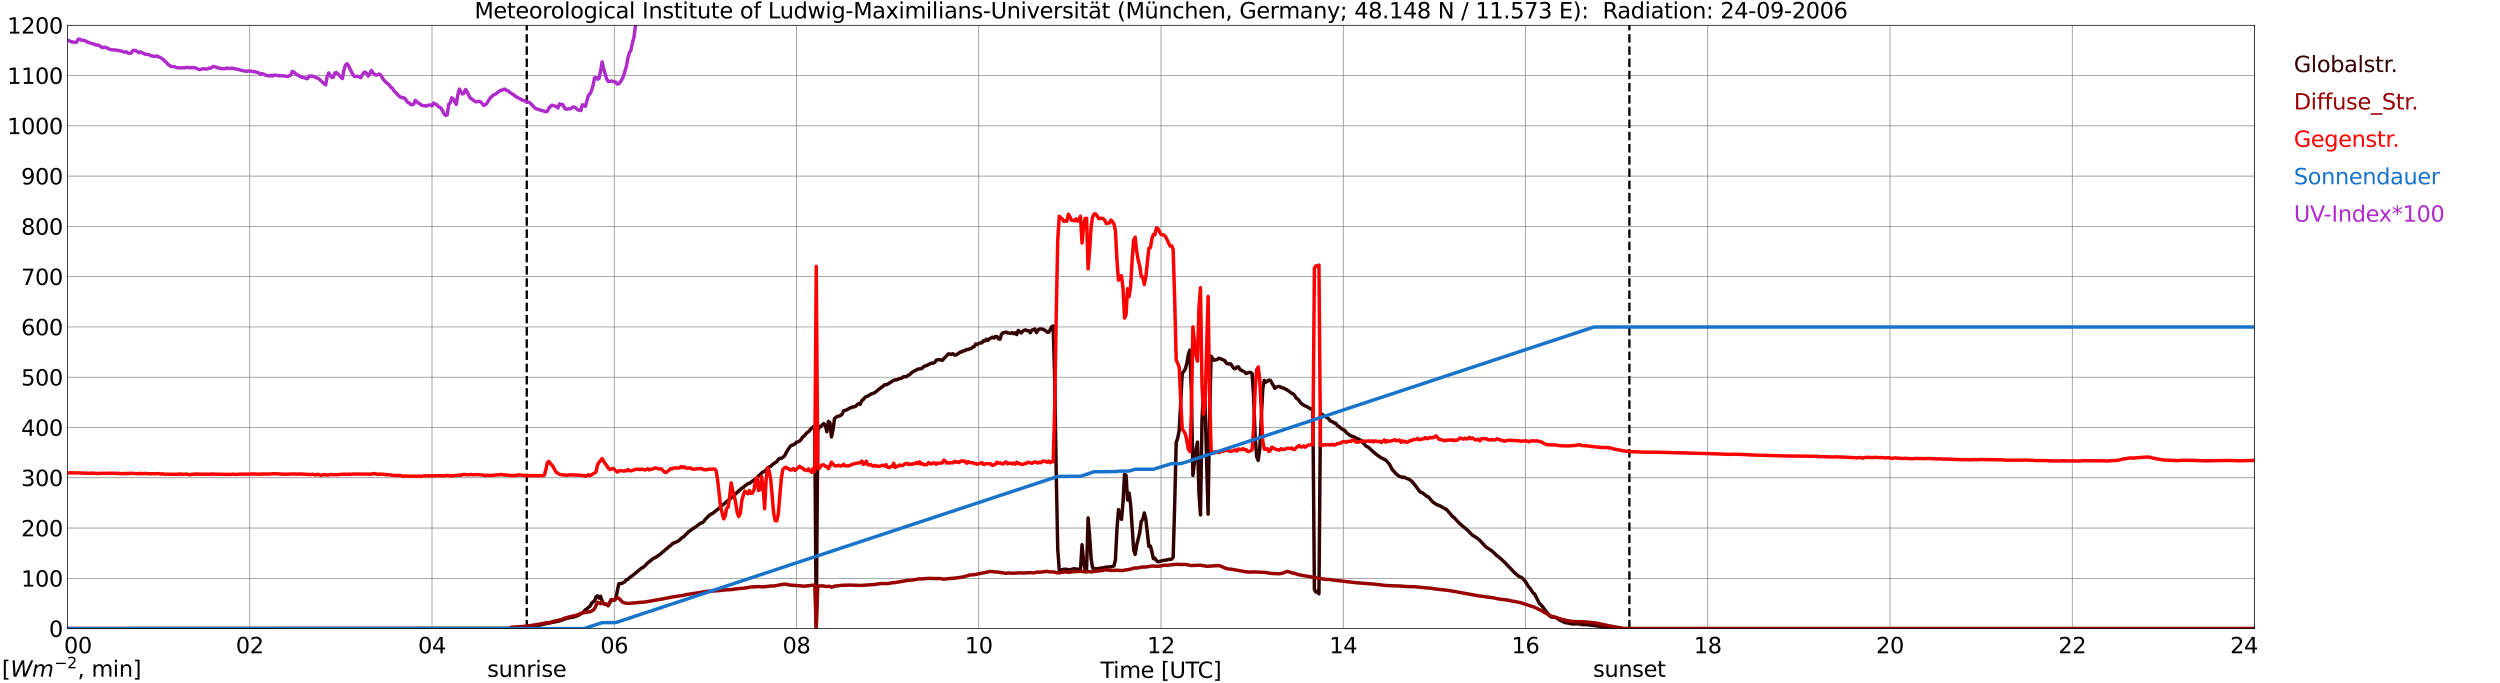 <?xml version="1.0" encoding="utf-8" standalone="no"?>
<!DOCTYPE svg PUBLIC "-//W3C//DTD SVG 1.1//EN"
  "http://www.w3.org/Graphics/SVG/1.1/DTD/svg11.dtd">
<svg xmlns:xlink="http://www.w3.org/1999/xlink" width="1085.4pt" height="296.64pt" viewBox="0 0 1085.4 296.64" xmlns="http://www.w3.org/2000/svg" version="1.1">
 <defs>
  <style type="text/css">*{stroke-linejoin: round; stroke-linecap: butt}</style>
 </defs>
 <g id="figure_1">
  <g id="patch_1">
   <path d="M 0 296.64 
L 1085.4 296.64 
L 1085.4 0 
L 0 0 
z
" style="fill: #ffffff"/>
  </g>
  <g id="axes_1">
   <g id="patch_2">
    <path d="M 29.306 272.909 
L 978.814 272.909 
L 978.814 10.976 
L 29.306 10.976 
z
" style="fill: #ffffff"/>
   </g>
   <g id="patch_3">
    <path d="M 978.814 272.909 
L 978.814 272.909 
L 978.814 10.976 
L 978.814 10.976 
z
" clip-path="url(#pbc08fa221c)" style="fill: #d3d3d3; opacity: 0.25; stroke: #d3d3d3; stroke-linejoin: miter"/>
   </g>
   <g id="matplotlib.axis_1">
    <g id="xtick_1">
     <g id="line2d_1">
      <path d="M 29.306 272.909 
L 29.306 10.976 
" clip-path="url(#pbc08fa221c)" style="fill: none; stroke: #808080; stroke-width: 0.3; stroke-linecap: square"/>
     </g>
     <g id="line2d_2"/>
     <g id="text_1">
      <!--    00 -->
      <g transform="translate(18.733 283.627) scale(0.095 -0.095)">
       <defs>
        <path id="DejaVuSans-20" transform="scale(0.016)"/>
        <path id="DejaVuSans-30" d="M 2034 4250 
Q 1547 4250 1301 3770 
Q 1056 3291 1056 2328 
Q 1056 1369 1301 889 
Q 1547 409 2034 409 
Q 2525 409 2770 889 
Q 3016 1369 3016 2328 
Q 3016 3291 2770 3770 
Q 2525 4250 2034 4250 
z
M 2034 4750 
Q 2819 4750 3233 4129 
Q 3647 3509 3647 2328 
Q 3647 1150 3233 529 
Q 2819 -91 2034 -91 
Q 1250 -91 836 529 
Q 422 1150 422 2328 
Q 422 3509 836 4129 
Q 1250 4750 2034 4750 
z
" transform="scale(0.016)"/>
       </defs>
       <use xlink:href="#DejaVuSans-20"/>
       <use xlink:href="#DejaVuSans-20" transform="translate(31.787 0)"/>
       <use xlink:href="#DejaVuSans-20" transform="translate(63.574 0)"/>
       <use xlink:href="#DejaVuSans-30" transform="translate(95.361 0)"/>
       <use xlink:href="#DejaVuSans-30" transform="translate(158.984 0)"/>
      </g>
     </g>
    </g>
    <g id="xtick_2">
     <g id="line2d_3">
      <path d="M 108.431 272.909 
L 108.431 10.976 
" clip-path="url(#pbc08fa221c)" style="fill: none; stroke: #808080; stroke-width: 0.3; stroke-linecap: square"/>
     </g>
     <g id="line2d_4"/>
     <g id="text_2">
      <!-- 02 -->
      <g transform="translate(102.387 283.627) scale(0.095 -0.095)">
       <defs>
        <path id="DejaVuSans-32" d="M 1228 531 
L 3431 531 
L 3431 0 
L 469 0 
L 469 531 
Q 828 903 1448 1529 
Q 2069 2156 2228 2338 
Q 2531 2678 2651 2914 
Q 2772 3150 2772 3378 
Q 2772 3750 2511 3984 
Q 2250 4219 1831 4219 
Q 1534 4219 1204 4116 
Q 875 4013 500 3803 
L 500 4441 
Q 881 4594 1212 4672 
Q 1544 4750 1819 4750 
Q 2544 4750 2975 4387 
Q 3406 4025 3406 3419 
Q 3406 3131 3298 2873 
Q 3191 2616 2906 2266 
Q 2828 2175 2409 1742 
Q 1991 1309 1228 531 
z
" transform="scale(0.016)"/>
       </defs>
       <use xlink:href="#DejaVuSans-30"/>
       <use xlink:href="#DejaVuSans-32" transform="translate(63.623 0)"/>
      </g>
     </g>
    </g>
    <g id="xtick_3">
     <g id="line2d_5">
      <path d="M 187.557 272.909 
L 187.557 10.976 
" clip-path="url(#pbc08fa221c)" style="fill: none; stroke: #808080; stroke-width: 0.3; stroke-linecap: square"/>
     </g>
     <g id="line2d_6"/>
     <g id="text_3">
      <!-- 04 -->
      <g transform="translate(181.513 283.627) scale(0.095 -0.095)">
       <defs>
        <path id="DejaVuSans-34" d="M 2419 4116 
L 825 1625 
L 2419 1625 
L 2419 4116 
z
M 2253 4666 
L 3047 4666 
L 3047 1625 
L 3713 1625 
L 3713 1100 
L 3047 1100 
L 3047 0 
L 2419 0 
L 2419 1100 
L 313 1100 
L 313 1709 
L 2253 4666 
z
" transform="scale(0.016)"/>
       </defs>
       <use xlink:href="#DejaVuSans-30"/>
       <use xlink:href="#DejaVuSans-34" transform="translate(63.623 0)"/>
      </g>
     </g>
    </g>
    <g id="xtick_4">
     <g id="line2d_7">
      <path d="M 266.683 272.909 
L 266.683 10.976 
" clip-path="url(#pbc08fa221c)" style="fill: none; stroke: #808080; stroke-width: 0.3; stroke-linecap: square"/>
     </g>
     <g id="line2d_8"/>
     <g id="text_4">
      <!-- 06 -->
      <g transform="translate(260.638 283.627) scale(0.095 -0.095)">
       <defs>
        <path id="DejaVuSans-36" d="M 2113 2584 
Q 1688 2584 1439 2293 
Q 1191 2003 1191 1497 
Q 1191 994 1439 701 
Q 1688 409 2113 409 
Q 2538 409 2786 701 
Q 3034 994 3034 1497 
Q 3034 2003 2786 2293 
Q 2538 2584 2113 2584 
z
M 3366 4563 
L 3366 3988 
Q 3128 4100 2886 4159 
Q 2644 4219 2406 4219 
Q 1781 4219 1451 3797 
Q 1122 3375 1075 2522 
Q 1259 2794 1537 2939 
Q 1816 3084 2150 3084 
Q 2853 3084 3261 2657 
Q 3669 2231 3669 1497 
Q 3669 778 3244 343 
Q 2819 -91 2113 -91 
Q 1303 -91 875 529 
Q 447 1150 447 2328 
Q 447 3434 972 4092 
Q 1497 4750 2381 4750 
Q 2619 4750 2861 4703 
Q 3103 4656 3366 4563 
z
" transform="scale(0.016)"/>
       </defs>
       <use xlink:href="#DejaVuSans-30"/>
       <use xlink:href="#DejaVuSans-36" transform="translate(63.623 0)"/>
      </g>
     </g>
    </g>
    <g id="xtick_5">
     <g id="line2d_9">
      <path d="M 345.808 272.909 
L 345.808 10.976 
" clip-path="url(#pbc08fa221c)" style="fill: none; stroke: #808080; stroke-width: 0.3; stroke-linecap: square"/>
     </g>
     <g id="line2d_10"/>
     <g id="text_5">
      <!-- 08 -->
      <g transform="translate(339.764 283.627) scale(0.095 -0.095)">
       <defs>
        <path id="DejaVuSans-38" d="M 2034 2216 
Q 1584 2216 1326 1975 
Q 1069 1734 1069 1313 
Q 1069 891 1326 650 
Q 1584 409 2034 409 
Q 2484 409 2743 651 
Q 3003 894 3003 1313 
Q 3003 1734 2745 1975 
Q 2488 2216 2034 2216 
z
M 1403 2484 
Q 997 2584 770 2862 
Q 544 3141 544 3541 
Q 544 4100 942 4425 
Q 1341 4750 2034 4750 
Q 2731 4750 3128 4425 
Q 3525 4100 3525 3541 
Q 3525 3141 3298 2862 
Q 3072 2584 2669 2484 
Q 3125 2378 3379 2068 
Q 3634 1759 3634 1313 
Q 3634 634 3220 271 
Q 2806 -91 2034 -91 
Q 1263 -91 848 271 
Q 434 634 434 1313 
Q 434 1759 690 2068 
Q 947 2378 1403 2484 
z
M 1172 3481 
Q 1172 3119 1398 2916 
Q 1625 2713 2034 2713 
Q 2441 2713 2670 2916 
Q 2900 3119 2900 3481 
Q 2900 3844 2670 4047 
Q 2441 4250 2034 4250 
Q 1625 4250 1398 4047 
Q 1172 3844 1172 3481 
z
" transform="scale(0.016)"/>
       </defs>
       <use xlink:href="#DejaVuSans-30"/>
       <use xlink:href="#DejaVuSans-38" transform="translate(63.623 0)"/>
      </g>
     </g>
    </g>
    <g id="xtick_6">
     <g id="line2d_11">
      <path d="M 424.934 272.909 
L 424.934 10.976 
" clip-path="url(#pbc08fa221c)" style="fill: none; stroke: #808080; stroke-width: 0.3; stroke-linecap: square"/>
     </g>
     <g id="line2d_12"/>
     <g id="text_6">
      <!-- 10 -->
      <g transform="translate(418.89 283.627) scale(0.095 -0.095)">
       <defs>
        <path id="DejaVuSans-31" d="M 794 531 
L 1825 531 
L 1825 4091 
L 703 3866 
L 703 4441 
L 1819 4666 
L 2450 4666 
L 2450 531 
L 3481 531 
L 3481 0 
L 794 0 
L 794 531 
z
" transform="scale(0.016)"/>
       </defs>
       <use xlink:href="#DejaVuSans-31"/>
       <use xlink:href="#DejaVuSans-30" transform="translate(63.623 0)"/>
      </g>
     </g>
    </g>
    <g id="xtick_7">
     <g id="line2d_13">
      <path d="M 504.06 272.909 
L 504.06 10.976 
" clip-path="url(#pbc08fa221c)" style="fill: none; stroke: #808080; stroke-width: 0.3; stroke-linecap: square"/>
     </g>
     <g id="line2d_14"/>
     <g id="text_7">
      <!-- 12 -->
      <g transform="translate(498.015 283.627) scale(0.095 -0.095)">
       <use xlink:href="#DejaVuSans-31"/>
       <use xlink:href="#DejaVuSans-32" transform="translate(63.623 0)"/>
      </g>
     </g>
    </g>
    <g id="xtick_8">
     <g id="line2d_15">
      <path d="M 583.185 272.909 
L 583.185 10.976 
" clip-path="url(#pbc08fa221c)" style="fill: none; stroke: #808080; stroke-width: 0.3; stroke-linecap: square"/>
     </g>
     <g id="line2d_16"/>
     <g id="text_8">
      <!-- 14 -->
      <g transform="translate(577.141 283.627) scale(0.095 -0.095)">
       <use xlink:href="#DejaVuSans-31"/>
       <use xlink:href="#DejaVuSans-34" transform="translate(63.623 0)"/>
      </g>
     </g>
    </g>
    <g id="xtick_9">
     <g id="line2d_17">
      <path d="M 662.311 272.909 
L 662.311 10.976 
" clip-path="url(#pbc08fa221c)" style="fill: none; stroke: #808080; stroke-width: 0.3; stroke-linecap: square"/>
     </g>
     <g id="line2d_18"/>
     <g id="text_9">
      <!-- 16 -->
      <g transform="translate(656.267 283.627) scale(0.095 -0.095)">
       <use xlink:href="#DejaVuSans-31"/>
       <use xlink:href="#DejaVuSans-36" transform="translate(63.623 0)"/>
      </g>
     </g>
    </g>
    <g id="xtick_10">
     <g id="line2d_19">
      <path d="M 741.437 272.909 
L 741.437 10.976 
" clip-path="url(#pbc08fa221c)" style="fill: none; stroke: #808080; stroke-width: 0.3; stroke-linecap: square"/>
     </g>
     <g id="line2d_20"/>
     <g id="text_10">
      <!-- 18 -->
      <g transform="translate(735.392 283.627) scale(0.095 -0.095)">
       <use xlink:href="#DejaVuSans-31"/>
       <use xlink:href="#DejaVuSans-38" transform="translate(63.623 0)"/>
      </g>
     </g>
    </g>
    <g id="xtick_11">
     <g id="line2d_21">
      <path d="M 820.562 272.909 
L 820.562 10.976 
" clip-path="url(#pbc08fa221c)" style="fill: none; stroke: #808080; stroke-width: 0.3; stroke-linecap: square"/>
     </g>
     <g id="line2d_22"/>
     <g id="text_11">
      <!-- 20 -->
      <g transform="translate(814.518 283.627) scale(0.095 -0.095)">
       <use xlink:href="#DejaVuSans-32"/>
       <use xlink:href="#DejaVuSans-30" transform="translate(63.623 0)"/>
      </g>
     </g>
    </g>
    <g id="xtick_12">
     <g id="line2d_23">
      <path d="M 899.688 272.909 
L 899.688 10.976 
" clip-path="url(#pbc08fa221c)" style="fill: none; stroke: #808080; stroke-width: 0.3; stroke-linecap: square"/>
     </g>
     <g id="line2d_24"/>
     <g id="text_12">
      <!-- 22 -->
      <g transform="translate(893.644 283.627) scale(0.095 -0.095)">
       <use xlink:href="#DejaVuSans-32"/>
       <use xlink:href="#DejaVuSans-32" transform="translate(63.623 0)"/>
      </g>
     </g>
    </g>
    <g id="xtick_13">
     <g id="line2d_25">
      <path d="M 978.814 272.909 
L 978.814 10.976 
" clip-path="url(#pbc08fa221c)" style="fill: none; stroke: #808080; stroke-width: 0.3; stroke-linecap: square"/>
     </g>
     <g id="line2d_26"/>
     <g id="text_13">
      <!-- 24    -->
      <g transform="translate(968.241 283.627) scale(0.095 -0.095)">
       <use xlink:href="#DejaVuSans-32"/>
       <use xlink:href="#DejaVuSans-34" transform="translate(63.623 0)"/>
       <use xlink:href="#DejaVuSans-20" transform="translate(127.246 0)"/>
       <use xlink:href="#DejaVuSans-20" transform="translate(159.033 0)"/>
       <use xlink:href="#DejaVuSans-20" transform="translate(190.82 0)"/>
      </g>
     </g>
    </g>
    <g id="text_14">
     <!-- Time [UTC] -->
     <g transform="translate(477.806 294.322) scale(0.095 -0.095)">
      <defs>
       <path id="DejaVuSans-54" d="M -19 4666 
L 3928 4666 
L 3928 4134 
L 2272 4134 
L 2272 0 
L 1638 0 
L 1638 4134 
L -19 4134 
L -19 4666 
z
" transform="scale(0.016)"/>
       <path id="DejaVuSans-69" d="M 603 3500 
L 1178 3500 
L 1178 0 
L 603 0 
L 603 3500 
z
M 603 4863 
L 1178 4863 
L 1178 4134 
L 603 4134 
L 603 4863 
z
" transform="scale(0.016)"/>
       <path id="DejaVuSans-6d" d="M 3328 2828 
Q 3544 3216 3844 3400 
Q 4144 3584 4550 3584 
Q 5097 3584 5394 3201 
Q 5691 2819 5691 2113 
L 5691 0 
L 5113 0 
L 5113 2094 
Q 5113 2597 4934 2840 
Q 4756 3084 4391 3084 
Q 3944 3084 3684 2787 
Q 3425 2491 3425 1978 
L 3425 0 
L 2847 0 
L 2847 2094 
Q 2847 2600 2669 2842 
Q 2491 3084 2119 3084 
Q 1678 3084 1418 2786 
Q 1159 2488 1159 1978 
L 1159 0 
L 581 0 
L 581 3500 
L 1159 3500 
L 1159 2956 
Q 1356 3278 1631 3431 
Q 1906 3584 2284 3584 
Q 2666 3584 2933 3390 
Q 3200 3197 3328 2828 
z
" transform="scale(0.016)"/>
       <path id="DejaVuSans-65" d="M 3597 1894 
L 3597 1613 
L 953 1613 
Q 991 1019 1311 708 
Q 1631 397 2203 397 
Q 2534 397 2845 478 
Q 3156 559 3463 722 
L 3463 178 
Q 3153 47 2828 -22 
Q 2503 -91 2169 -91 
Q 1331 -91 842 396 
Q 353 884 353 1716 
Q 353 2575 817 3079 
Q 1281 3584 2069 3584 
Q 2775 3584 3186 3129 
Q 3597 2675 3597 1894 
z
M 3022 2063 
Q 3016 2534 2758 2815 
Q 2500 3097 2075 3097 
Q 1594 3097 1305 2825 
Q 1016 2553 972 2059 
L 3022 2063 
z
" transform="scale(0.016)"/>
       <path id="DejaVuSans-5b" d="M 550 4863 
L 1875 4863 
L 1875 4416 
L 1125 4416 
L 1125 -397 
L 1875 -397 
L 1875 -844 
L 550 -844 
L 550 4863 
z
" transform="scale(0.016)"/>
       <path id="DejaVuSans-55" d="M 556 4666 
L 1191 4666 
L 1191 1831 
Q 1191 1081 1462 751 
Q 1734 422 2344 422 
Q 2950 422 3222 751 
Q 3494 1081 3494 1831 
L 3494 4666 
L 4128 4666 
L 4128 1753 
Q 4128 841 3676 375 
Q 3225 -91 2344 -91 
Q 1459 -91 1007 375 
Q 556 841 556 1753 
L 556 4666 
z
" transform="scale(0.016)"/>
       <path id="DejaVuSans-43" d="M 4122 4306 
L 4122 3641 
Q 3803 3938 3442 4084 
Q 3081 4231 2675 4231 
Q 1875 4231 1450 3742 
Q 1025 3253 1025 2328 
Q 1025 1406 1450 917 
Q 1875 428 2675 428 
Q 3081 428 3442 575 
Q 3803 722 4122 1019 
L 4122 359 
Q 3791 134 3420 21 
Q 3050 -91 2638 -91 
Q 1578 -91 968 557 
Q 359 1206 359 2328 
Q 359 3453 968 4101 
Q 1578 4750 2638 4750 
Q 3056 4750 3426 4639 
Q 3797 4528 4122 4306 
z
" transform="scale(0.016)"/>
       <path id="DejaVuSans-5d" d="M 1947 4863 
L 1947 -844 
L 622 -844 
L 622 -397 
L 1369 -397 
L 1369 4416 
L 622 4416 
L 622 4863 
L 1947 4863 
z
" transform="scale(0.016)"/>
      </defs>
      <use xlink:href="#DejaVuSans-54"/>
      <use xlink:href="#DejaVuSans-69" transform="translate(57.959 0)"/>
      <use xlink:href="#DejaVuSans-6d" transform="translate(85.742 0)"/>
      <use xlink:href="#DejaVuSans-65" transform="translate(183.154 0)"/>
      <use xlink:href="#DejaVuSans-20" transform="translate(244.678 0)"/>
      <use xlink:href="#DejaVuSans-5b" transform="translate(276.465 0)"/>
      <use xlink:href="#DejaVuSans-55" transform="translate(315.479 0)"/>
      <use xlink:href="#DejaVuSans-54" transform="translate(388.672 0)"/>
      <use xlink:href="#DejaVuSans-43" transform="translate(443.881 0)"/>
      <use xlink:href="#DejaVuSans-5d" transform="translate(513.705 0)"/>
     </g>
    </g>
   </g>
   <g id="matplotlib.axis_2">
    <g id="ytick_1">
     <g id="line2d_27">
      <path d="M 29.306 272.909 
L 978.814 272.909 
" clip-path="url(#pbc08fa221c)" style="fill: none; stroke: #808080; stroke-width: 0.3; stroke-linecap: square"/>
     </g>
     <g id="line2d_28"/>
     <g id="text_15">
      <!-- 0 -->
      <g transform="translate(21.261 276.518) scale(0.095 -0.095)">
       <use xlink:href="#DejaVuSans-30"/>
      </g>
     </g>
    </g>
    <g id="ytick_2">
     <g id="line2d_29">
      <path d="M 29.306 251.081 
L 978.814 251.081 
" clip-path="url(#pbc08fa221c)" style="fill: none; stroke: #808080; stroke-width: 0.3; stroke-linecap: square"/>
     </g>
     <g id="line2d_30"/>
     <g id="text_16">
      <!-- 100 -->
      <g transform="translate(9.173 254.69) scale(0.095 -0.095)">
       <use xlink:href="#DejaVuSans-31"/>
       <use xlink:href="#DejaVuSans-30" transform="translate(63.623 0)"/>
       <use xlink:href="#DejaVuSans-30" transform="translate(127.246 0)"/>
      </g>
     </g>
    </g>
    <g id="ytick_3">
     <g id="line2d_31">
      <path d="M 29.306 229.253 
L 978.814 229.253 
" clip-path="url(#pbc08fa221c)" style="fill: none; stroke: #808080; stroke-width: 0.3; stroke-linecap: square"/>
     </g>
     <g id="line2d_32"/>
     <g id="text_17">
      <!-- 200 -->
      <g transform="translate(9.173 232.863) scale(0.095 -0.095)">
       <use xlink:href="#DejaVuSans-32"/>
       <use xlink:href="#DejaVuSans-30" transform="translate(63.623 0)"/>
       <use xlink:href="#DejaVuSans-30" transform="translate(127.246 0)"/>
      </g>
     </g>
    </g>
    <g id="ytick_4">
     <g id="line2d_33">
      <path d="M 29.306 207.426 
L 978.814 207.426 
" clip-path="url(#pbc08fa221c)" style="fill: none; stroke: #808080; stroke-width: 0.3; stroke-linecap: square"/>
     </g>
     <g id="line2d_34"/>
     <g id="text_18">
      <!-- 300 -->
      <g transform="translate(9.173 211.035) scale(0.095 -0.095)">
       <defs>
        <path id="DejaVuSans-33" d="M 2597 2516 
Q 3050 2419 3304 2112 
Q 3559 1806 3559 1356 
Q 3559 666 3084 287 
Q 2609 -91 1734 -91 
Q 1441 -91 1130 -33 
Q 819 25 488 141 
L 488 750 
Q 750 597 1062 519 
Q 1375 441 1716 441 
Q 2309 441 2620 675 
Q 2931 909 2931 1356 
Q 2931 1769 2642 2001 
Q 2353 2234 1838 2234 
L 1294 2234 
L 1294 2753 
L 1863 2753 
Q 2328 2753 2575 2939 
Q 2822 3125 2822 3475 
Q 2822 3834 2567 4026 
Q 2313 4219 1838 4219 
Q 1578 4219 1281 4162 
Q 984 4106 628 3988 
L 628 4550 
Q 988 4650 1302 4700 
Q 1616 4750 1894 4750 
Q 2613 4750 3031 4423 
Q 3450 4097 3450 3541 
Q 3450 3153 3228 2886 
Q 3006 2619 2597 2516 
z
" transform="scale(0.016)"/>
       </defs>
       <use xlink:href="#DejaVuSans-33"/>
       <use xlink:href="#DejaVuSans-30" transform="translate(63.623 0)"/>
       <use xlink:href="#DejaVuSans-30" transform="translate(127.246 0)"/>
      </g>
     </g>
    </g>
    <g id="ytick_5">
     <g id="line2d_35">
      <path d="M 29.306 185.598 
L 978.814 185.598 
" clip-path="url(#pbc08fa221c)" style="fill: none; stroke: #808080; stroke-width: 0.3; stroke-linecap: square"/>
     </g>
     <g id="line2d_36"/>
     <g id="text_19">
      <!-- 400 -->
      <g transform="translate(9.173 189.207) scale(0.095 -0.095)">
       <use xlink:href="#DejaVuSans-34"/>
       <use xlink:href="#DejaVuSans-30" transform="translate(63.623 0)"/>
       <use xlink:href="#DejaVuSans-30" transform="translate(127.246 0)"/>
      </g>
     </g>
    </g>
    <g id="ytick_6">
     <g id="line2d_37">
      <path d="M 29.306 163.77 
L 978.814 163.77 
" clip-path="url(#pbc08fa221c)" style="fill: none; stroke: #808080; stroke-width: 0.3; stroke-linecap: square"/>
     </g>
     <g id="line2d_38"/>
     <g id="text_20">
      <!-- 500 -->
      <g transform="translate(9.173 167.379) scale(0.095 -0.095)">
       <defs>
        <path id="DejaVuSans-35" d="M 691 4666 
L 3169 4666 
L 3169 4134 
L 1269 4134 
L 1269 2991 
Q 1406 3038 1543 3061 
Q 1681 3084 1819 3084 
Q 2600 3084 3056 2656 
Q 3513 2228 3513 1497 
Q 3513 744 3044 326 
Q 2575 -91 1722 -91 
Q 1428 -91 1123 -41 
Q 819 9 494 109 
L 494 744 
Q 775 591 1075 516 
Q 1375 441 1709 441 
Q 2250 441 2565 725 
Q 2881 1009 2881 1497 
Q 2881 1984 2565 2268 
Q 2250 2553 1709 2553 
Q 1456 2553 1204 2497 
Q 953 2441 691 2322 
L 691 4666 
z
" transform="scale(0.016)"/>
       </defs>
       <use xlink:href="#DejaVuSans-35"/>
       <use xlink:href="#DejaVuSans-30" transform="translate(63.623 0)"/>
       <use xlink:href="#DejaVuSans-30" transform="translate(127.246 0)"/>
      </g>
     </g>
    </g>
    <g id="ytick_7">
     <g id="line2d_39">
      <path d="M 29.306 141.942 
L 978.814 141.942 
" clip-path="url(#pbc08fa221c)" style="fill: none; stroke: #808080; stroke-width: 0.3; stroke-linecap: square"/>
     </g>
     <g id="line2d_40"/>
     <g id="text_21">
      <!-- 600 -->
      <g transform="translate(9.173 145.551) scale(0.095 -0.095)">
       <use xlink:href="#DejaVuSans-36"/>
       <use xlink:href="#DejaVuSans-30" transform="translate(63.623 0)"/>
       <use xlink:href="#DejaVuSans-30" transform="translate(127.246 0)"/>
      </g>
     </g>
    </g>
    <g id="ytick_8">
     <g id="line2d_41">
      <path d="M 29.306 120.114 
L 978.814 120.114 
" clip-path="url(#pbc08fa221c)" style="fill: none; stroke: #808080; stroke-width: 0.3; stroke-linecap: square"/>
     </g>
     <g id="line2d_42"/>
     <g id="text_22">
      <!-- 700 -->
      <g transform="translate(9.173 123.724) scale(0.095 -0.095)">
       <defs>
        <path id="DejaVuSans-37" d="M 525 4666 
L 3525 4666 
L 3525 4397 
L 1831 0 
L 1172 0 
L 2766 4134 
L 525 4134 
L 525 4666 
z
" transform="scale(0.016)"/>
       </defs>
       <use xlink:href="#DejaVuSans-37"/>
       <use xlink:href="#DejaVuSans-30" transform="translate(63.623 0)"/>
       <use xlink:href="#DejaVuSans-30" transform="translate(127.246 0)"/>
      </g>
     </g>
    </g>
    <g id="ytick_9">
     <g id="line2d_43">
      <path d="M 29.306 98.287 
L 978.814 98.287 
" clip-path="url(#pbc08fa221c)" style="fill: none; stroke: #808080; stroke-width: 0.3; stroke-linecap: square"/>
     </g>
     <g id="line2d_44"/>
     <g id="text_23">
      <!-- 800 -->
      <g transform="translate(9.173 101.896) scale(0.095 -0.095)">
       <use xlink:href="#DejaVuSans-38"/>
       <use xlink:href="#DejaVuSans-30" transform="translate(63.623 0)"/>
       <use xlink:href="#DejaVuSans-30" transform="translate(127.246 0)"/>
      </g>
     </g>
    </g>
    <g id="ytick_10">
     <g id="line2d_45">
      <path d="M 29.306 76.459 
L 978.814 76.459 
" clip-path="url(#pbc08fa221c)" style="fill: none; stroke: #808080; stroke-width: 0.3; stroke-linecap: square"/>
     </g>
     <g id="line2d_46"/>
     <g id="text_24">
      <!-- 900 -->
      <g transform="translate(9.173 80.068) scale(0.095 -0.095)">
       <defs>
        <path id="DejaVuSans-39" d="M 703 97 
L 703 672 
Q 941 559 1184 500 
Q 1428 441 1663 441 
Q 2288 441 2617 861 
Q 2947 1281 2994 2138 
Q 2813 1869 2534 1725 
Q 2256 1581 1919 1581 
Q 1219 1581 811 2004 
Q 403 2428 403 3163 
Q 403 3881 828 4315 
Q 1253 4750 1959 4750 
Q 2769 4750 3195 4129 
Q 3622 3509 3622 2328 
Q 3622 1225 3098 567 
Q 2575 -91 1691 -91 
Q 1453 -91 1209 -44 
Q 966 3 703 97 
z
M 1959 2075 
Q 2384 2075 2632 2365 
Q 2881 2656 2881 3163 
Q 2881 3666 2632 3958 
Q 2384 4250 1959 4250 
Q 1534 4250 1286 3958 
Q 1038 3666 1038 3163 
Q 1038 2656 1286 2365 
Q 1534 2075 1959 2075 
z
" transform="scale(0.016)"/>
       </defs>
       <use xlink:href="#DejaVuSans-39"/>
       <use xlink:href="#DejaVuSans-30" transform="translate(63.623 0)"/>
       <use xlink:href="#DejaVuSans-30" transform="translate(127.246 0)"/>
      </g>
     </g>
    </g>
    <g id="ytick_11">
     <g id="line2d_47">
      <path d="M 29.306 54.631 
L 978.814 54.631 
" clip-path="url(#pbc08fa221c)" style="fill: none; stroke: #808080; stroke-width: 0.3; stroke-linecap: square"/>
     </g>
     <g id="line2d_48"/>
     <g id="text_25">
      <!-- 1000 -->
      <g transform="translate(3.128 58.24) scale(0.095 -0.095)">
       <use xlink:href="#DejaVuSans-31"/>
       <use xlink:href="#DejaVuSans-30" transform="translate(63.623 0)"/>
       <use xlink:href="#DejaVuSans-30" transform="translate(127.246 0)"/>
       <use xlink:href="#DejaVuSans-30" transform="translate(190.869 0)"/>
      </g>
     </g>
    </g>
    <g id="ytick_12">
     <g id="line2d_49">
      <path d="M 29.306 32.803 
L 978.814 32.803 
" clip-path="url(#pbc08fa221c)" style="fill: none; stroke: #808080; stroke-width: 0.3; stroke-linecap: square"/>
     </g>
     <g id="line2d_50"/>
     <g id="text_26">
      <!-- 1100 -->
      <g transform="translate(3.128 36.413) scale(0.095 -0.095)">
       <use xlink:href="#DejaVuSans-31"/>
       <use xlink:href="#DejaVuSans-31" transform="translate(63.623 0)"/>
       <use xlink:href="#DejaVuSans-30" transform="translate(127.246 0)"/>
       <use xlink:href="#DejaVuSans-30" transform="translate(190.869 0)"/>
      </g>
     </g>
    </g>
    <g id="ytick_13">
     <g id="line2d_51">
      <path d="M 29.306 10.976 
L 978.814 10.976 
" clip-path="url(#pbc08fa221c)" style="fill: none; stroke: #808080; stroke-width: 0.3; stroke-linecap: square"/>
     </g>
     <g id="line2d_52"/>
     <g id="text_27">
      <!-- 1200 -->
      <g transform="translate(3.128 14.585) scale(0.095 -0.095)">
       <use xlink:href="#DejaVuSans-31"/>
       <use xlink:href="#DejaVuSans-32" transform="translate(63.623 0)"/>
       <use xlink:href="#DejaVuSans-30" transform="translate(127.246 0)"/>
       <use xlink:href="#DejaVuSans-30" transform="translate(190.869 0)"/>
      </g>
     </g>
    </g>
   </g>
   <g id="line2d_53">
    <path d="M 228.702 272.909 
L 228.702 10.976 
" clip-path="url(#pbc08fa221c)" style="fill: none; stroke-dasharray: 3.7,1.6; stroke-dashoffset: 0; stroke: #000000"/>
   </g>
   <g id="line2d_54">
    <path d="M 707.413 272.909 
L 707.413 10.976 
" clip-path="url(#pbc08fa221c)" style="fill: none; stroke-dasharray: 3.7,1.6; stroke-dashoffset: 0; stroke: #000000"/>
   </g>
   <g id="line2d_55">
    <path d="M 29.306 272.909 
L 225.801 272.817 
L 232.395 271.916 
L 235.033 271.219 
L 237.67 270.647 
L 242.945 269.582 
L 244.264 269.133 
L 244.923 268.764 
L 246.242 268.476 
L 246.901 268.273 
L 248.88 267.943 
L 250.858 267.288 
L 252.836 266.101 
L 253.495 265.568 
L 254.155 264.708 
L 254.814 264.381 
L 255.473 263.684 
L 256.133 263.276 
L 256.792 261.964 
L 258.111 260.818 
L 258.77 259.098 
L 259.43 258.688 
L 260.089 259.712 
L 260.748 258.893 
L 261.408 260.941 
L 262.067 262.006 
L 262.726 262.292 
L 263.386 262.455 
L 264.045 262.988 
L 265.364 260.532 
L 266.683 260.613 
L 267.342 259.875 
L 268.661 253.447 
L 269.98 253.283 
L 270.639 252.956 
L 271.298 252.504 
L 271.958 251.686 
L 272.617 251.563 
L 273.277 250.826 
L 274.595 249.885 
L 278.552 246.648 
L 279.211 246.32 
L 279.87 245.788 
L 281.189 244.395 
L 283.827 242.348 
L 284.486 242.103 
L 286.464 240.752 
L 288.442 239.071 
L 289.102 238.458 
L 289.761 238.008 
L 290.42 237.271 
L 291.08 236.943 
L 291.739 236.205 
L 292.399 235.756 
L 293.058 235.592 
L 293.717 235.182 
L 294.377 235.018 
L 296.355 233.256 
L 297.014 232.888 
L 297.674 232.111 
L 298.333 231.578 
L 298.992 230.759 
L 299.652 230.471 
L 300.311 229.858 
L 302.289 228.588 
L 303.608 227.564 
L 304.267 227.114 
L 304.927 226.868 
L 305.586 226.376 
L 306.246 225.394 
L 306.905 224.82 
L 307.564 224.043 
L 308.883 223.1 
L 309.543 222.814 
L 310.861 221.707 
L 312.18 220.644 
L 312.839 219.948 
L 314.818 218.433 
L 315.477 217.737 
L 316.136 217.368 
L 322.071 211.92 
L 322.73 211.634 
L 323.39 210.896 
L 324.049 210.569 
L 324.708 209.955 
L 325.368 209.833 
L 328.665 207.498 
L 329.324 206.596 
L 329.983 206.063 
L 330.643 205.369 
L 331.302 204.876 
L 331.961 204.632 
L 333.94 202.706 
L 334.599 202.501 
L 335.258 201.805 
L 336.577 200.823 
L 337.236 200.495 
L 337.896 199.471 
L 338.555 198.98 
L 339.215 199.02 
L 340.533 198.037 
L 341.852 195.621 
L 343.171 193.657 
L 343.83 193.288 
L 344.49 193.082 
L 345.149 192.672 
L 345.808 191.976 
L 346.468 191.854 
L 347.127 191.485 
L 347.787 190.83 
L 348.446 189.765 
L 349.105 189.357 
L 349.765 188.496 
L 350.424 187.842 
L 351.083 187.348 
L 352.402 185.833 
L 353.062 185.342 
L 353.721 185.056 
L 354.38 272.909 
L 355.04 187.235 
L 355.699 185.107 
L 356.359 185.312 
L 357.018 184.491 
L 357.677 183.878 
L 358.337 184.696 
L 358.996 187.44 
L 359.655 182.976 
L 360.315 183.509 
L 360.974 189.693 
L 361.634 186.907 
L 362.293 181.747 
L 362.952 181.175 
L 363.612 180.765 
L 364.271 180.684 
L 364.93 180.396 
L 365.59 179.864 
L 366.249 178.349 
L 367.568 177.98 
L 368.887 177.203 
L 370.206 176.67 
L 370.865 176.629 
L 371.524 176.343 
L 372.184 175.646 
L 372.843 175.236 
L 373.502 175.483 
L 374.162 173.885 
L 374.821 173.435 
L 375.481 172.617 
L 376.14 172.165 
L 376.799 171.96 
L 378.118 171.1 
L 379.437 170.65 
L 380.096 170.24 
L 381.415 169.135 
L 383.393 167.66 
L 384.053 167.046 
L 384.712 167.088 
L 385.371 166.8 
L 388.009 165.121 
L 388.668 164.916 
L 389.328 164.916 
L 390.646 164.303 
L 391.306 164.303 
L 391.965 163.77 
L 392.624 163.484 
L 393.284 163.648 
L 394.603 162.788 
L 395.262 162.377 
L 395.921 161.681 
L 398.559 160.208 
L 399.878 160.083 
L 400.537 159.717 
L 401.196 159.02 
L 402.515 158.651 
L 403.175 158.2 
L 404.493 157.628 
L 405.153 157.669 
L 405.812 157.34 
L 406.471 156.357 
L 407.79 156.113 
L 409.109 156.44 
L 411.746 153.655 
L 412.406 153.655 
L 413.065 153.899 
L 413.725 153.572 
L 414.384 154.146 
L 415.043 154.146 
L 417.022 152.795 
L 417.681 152.754 
L 418.34 152.262 
L 419 152.221 
L 419.659 151.73 
L 420.318 151.771 
L 420.978 151.402 
L 421.637 151.319 
L 422.297 150.706 
L 422.956 150.459 
L 423.615 149.313 
L 424.275 149.641 
L 424.934 149.069 
L 425.593 148.903 
L 426.253 148.864 
L 426.912 147.962 
L 427.572 148.043 
L 428.231 147.266 
L 428.89 147.799 
L 429.55 147.144 
L 430.869 146.365 
L 431.528 146.775 
L 432.187 146.12 
L 432.847 146.159 
L 433.506 147.144 
L 434.165 147.266 
L 434.825 145.096 
L 435.484 144.439 
L 436.144 144.439 
L 436.803 144.153 
L 437.462 144.522 
L 438.781 144.727 
L 439.44 144.4 
L 440.1 144.891 
L 440.759 144.481 
L 441.419 145.26 
L 442.078 143.457 
L 443.397 144.564 
L 444.056 143.785 
L 444.716 143.335 
L 445.375 143.252 
L 446.034 143.621 
L 446.694 143.662 
L 447.353 144.481 
L 448.012 143.335 
L 449.331 142.844 
L 449.991 144.4 
L 450.65 143.252 
L 451.309 142.844 
L 451.969 142.802 
L 452.628 142.885 
L 453.947 143.54 
L 454.606 144.195 
L 455.266 144.276 
L 455.925 143.213 
L 456.584 141.859 
L 457.244 141.532 
L 457.903 164.22 
L 458.563 204.804 
L 459.222 238.303 
L 459.881 247.436 
L 460.541 247.519 
L 461.859 247.15 
L 462.519 247.108 
L 464.497 247.436 
L 465.816 246.986 
L 466.475 246.903 
L 467.134 247.067 
L 469.113 247.15 
L 469.772 236.502 
L 470.431 243.424 
L 471.091 247.108 
L 471.75 247.067 
L 472.409 224.87 
L 473.069 232.816 
L 473.728 242.645 
L 474.388 246.659 
L 475.047 246.864 
L 477.025 246.903 
L 477.685 246.659 
L 478.344 246.617 
L 480.322 246.207 
L 482.3 246.085 
L 483.619 245.716 
L 484.278 243.055 
L 484.938 229.744 
L 485.597 221.267 
L 486.256 224.421 
L 486.916 225.486 
L 487.575 217.951 
L 488.235 205.952 
L 488.894 206.402 
L 489.553 217.091 
L 490.213 214.059 
L 490.872 219.097 
L 492.191 238.755 
L 492.85 240.68 
L 493.51 236.625 
L 494.828 231.301 
L 495.488 226.263 
L 496.147 225.527 
L 496.807 222.701 
L 497.466 225.364 
L 498.785 237.24 
L 499.444 237.074 
L 500.103 239.532 
L 500.763 242.564 
L 501.422 242.4 
L 502.082 243.382 
L 502.741 243.915 
L 505.379 243.26 
L 506.697 243.094 
L 507.357 242.891 
L 508.016 242.891 
L 508.675 242.767 
L 509.335 241.948 
L 509.994 219.343 
L 510.654 192.109 
L 511.313 190.225 
L 511.972 186.744 
L 513.291 162.008 
L 513.95 161.273 
L 514.61 160.208 
L 515.269 157.833 
L 515.929 153.899 
L 516.588 152.016 
L 517.247 170.323 
L 517.907 206.443 
L 519.226 195.222 
L 519.885 191.945 
L 520.544 214.142 
L 521.204 223.561 
L 521.863 181.994 
L 522.522 169.871 
L 523.182 175.278 
L 524.501 223.233 
L 525.16 180.069 
L 525.819 154.637 
L 526.479 155.62 
L 527.138 156.399 
L 528.457 156.071 
L 529.116 155.539 
L 529.776 155.702 
L 531.754 156.562 
L 532.413 157.628 
L 533.073 157.997 
L 533.732 157.955 
L 534.391 158.036 
L 535.051 159.101 
L 535.71 159.92 
L 536.369 160.125 
L 537.029 159.348 
L 537.688 159.265 
L 538.348 160.452 
L 540.326 161.437 
L 540.985 162.172 
L 542.304 161.681 
L 542.963 161.681 
L 543.623 162.214 
L 544.282 172.575 
L 544.941 189.448 
L 545.601 198.334 
L 546.26 199.891 
L 546.919 194.975 
L 548.238 168.889 
L 548.898 165.121 
L 549.557 165.94 
L 550.876 165.04 
L 551.535 165.121 
L 553.513 168.603 
L 554.173 167.987 
L 554.832 167.823 
L 555.491 167.784 
L 556.151 168.153 
L 557.47 168.561 
L 558.129 169.013 
L 558.788 169.257 
L 560.766 170.731 
L 561.426 171.019 
L 562.085 171.632 
L 562.745 172.861 
L 563.404 173.23 
L 564.063 173.968 
L 564.723 174.992 
L 566.042 175.932 
L 568.02 176.875 
L 568.679 177.325 
L 569.338 177.572 
L 569.998 178.349 
L 570.657 255.914 
L 571.317 257.06 
L 571.976 256.691 
L 572.635 257.797 
L 573.295 179.864 
L 573.954 179.783 
L 574.613 180.438 
L 576.592 181.544 
L 577.251 182.404 
L 577.91 182.976 
L 578.57 183.059 
L 579.229 183.673 
L 579.889 183.714 
L 580.548 184.655 
L 581.867 185.639 
L 582.526 186.211 
L 583.185 186.621 
L 583.845 186.827 
L 584.504 187.809 
L 586.482 189.284 
L 587.142 189.407 
L 588.46 189.981 
L 589.12 190.43 
L 589.779 190.594 
L 591.098 191.29 
L 591.757 192.273 
L 593.076 193.665 
L 594.395 194.362 
L 595.054 195.099 
L 596.373 196.287 
L 597.692 197.391 
L 599.67 198.825 
L 600.329 199.031 
L 600.989 199.48 
L 601.648 199.768 
L 602.967 201.2 
L 603.626 202.224 
L 604.286 203.658 
L 606.264 205.869 
L 607.582 206.851 
L 608.242 206.976 
L 608.901 207.303 
L 609.561 207.14 
L 610.22 207.508 
L 611.539 208 
L 612.858 208.818 
L 614.176 210.416 
L 615.495 212.136 
L 616.154 213.118 
L 616.814 213.692 
L 617.473 213.895 
L 619.451 215.493 
L 620.111 215.698 
L 622.089 217.992 
L 624.067 219.261 
L 624.726 219.383 
L 628.023 221.227 
L 630.661 224.257 
L 631.32 224.748 
L 631.98 225.403 
L 633.298 226.878 
L 635.276 228.64 
L 636.595 229.664 
L 639.233 232.324 
L 641.211 233.553 
L 642.53 234.66 
L 645.167 237.485 
L 647.805 239.246 
L 649.123 240.475 
L 649.783 241.211 
L 650.442 241.579 
L 653.08 243.954 
L 654.399 245.347 
L 656.377 247.394 
L 657.695 248.787 
L 659.674 250.426 
L 660.333 250.59 
L 660.992 251.081 
L 661.652 251.736 
L 662.311 252.554 
L 663.63 254.726 
L 664.289 255.423 
L 665.608 257.387 
L 666.267 257.878 
L 668.246 261.812 
L 669.564 263.163 
L 670.883 265.005 
L 672.861 267.463 
L 673.521 267.912 
L 675.499 268.076 
L 676.817 269.019 
L 679.455 270.287 
L 680.774 270.492 
L 682.752 270.903 
L 685.389 270.82 
L 686.708 271.147 
L 689.346 271.23 
L 694.621 271.927 
L 698.577 272.909 
L 978.154 272.909 
L 978.154 272.909 
" clip-path="url(#pbc08fa221c)" style="fill: none; stroke: #330000; stroke-width: 1.5; stroke-linecap: square"/>
   </g>
   <g id="line2d_56">
    <path d="M 29.306 272.909 
L 221.186 272.909 
L 221.845 272.348 
L 227.779 271.929 
L 229.098 271.761 
L 233.714 271.088 
L 237.67 270.292 
L 238.329 270.333 
L 238.989 270.248 
L 240.308 269.746 
L 243.604 269.032 
L 244.264 268.823 
L 244.923 268.445 
L 246.242 268.109 
L 246.901 267.856 
L 250.198 267.142 
L 252.836 266.094 
L 256.133 265.59 
L 257.451 264.959 
L 258.111 264.289 
L 259.43 261.434 
L 260.748 262.106 
L 261.408 261.307 
L 262.067 262.189 
L 263.386 262.357 
L 264.045 262.861 
L 265.364 260.26 
L 266.683 260.511 
L 268.002 259.502 
L 268.661 259.714 
L 269.98 261.139 
L 270.639 261.561 
L 271.298 261.812 
L 272.617 261.98 
L 276.573 261.685 
L 277.892 261.475 
L 278.552 261.517 
L 279.211 261.392 
L 279.87 261.392 
L 285.145 260.469 
L 287.783 260.048 
L 288.442 259.838 
L 289.761 259.629 
L 291.739 259.21 
L 293.717 258.915 
L 296.355 258.537 
L 298.333 258.077 
L 302.949 257.405 
L 306.905 256.691 
L 308.883 256.649 
L 310.202 256.564 
L 312.839 256.355 
L 314.158 256.187 
L 316.136 256.018 
L 316.796 256.06 
L 317.455 255.936 
L 318.114 255.936 
L 318.774 255.726 
L 319.433 255.726 
L 320.752 255.558 
L 322.071 255.431 
L 322.73 255.431 
L 326.027 254.844 
L 329.324 254.676 
L 331.302 254.803 
L 334.599 254.423 
L 335.918 254.423 
L 340.533 253.585 
L 341.852 253.753 
L 342.512 253.962 
L 348.446 254.423 
L 349.105 254.508 
L 351.083 254.298 
L 353.721 254.004 
L 354.38 272.909 
L 355.04 254.606 
L 355.699 254.397 
L 357.677 254.397 
L 358.337 254.606 
L 358.996 254.65 
L 359.655 254.523 
L 360.315 254.565 
L 360.974 254.942 
L 361.634 254.774 
L 362.293 254.482 
L 366.249 254.061 
L 367.568 254.061 
L 369.546 254.019 
L 373.502 254.187 
L 380.096 253.727 
L 381.415 253.473 
L 383.393 253.305 
L 385.371 253.39 
L 386.69 253.137 
L 387.349 253.013 
L 388.668 252.928 
L 389.987 252.677 
L 393.943 252.004 
L 396.581 251.753 
L 397.899 251.544 
L 398.559 251.376 
L 401.196 251.291 
L 403.175 251.081 
L 406.471 251.208 
L 407.79 251.164 
L 408.45 251.208 
L 409.768 251.459 
L 411.087 251.291 
L 413.065 251.081 
L 414.384 251.04 
L 418.34 250.452 
L 420.978 249.654 
L 422.297 249.571 
L 423.615 249.402 
L 428.89 248.311 
L 429.55 248.143 
L 430.869 248.143 
L 431.528 248.27 
L 432.847 248.311 
L 436.144 248.815 
L 436.803 248.94 
L 437.462 248.73 
L 438.781 248.857 
L 441.419 248.815 
L 442.078 248.689 
L 444.716 248.772 
L 447.353 248.604 
L 448.672 248.73 
L 449.331 248.647 
L 449.991 248.436 
L 450.65 248.353 
L 451.309 248.436 
L 452.628 248.311 
L 453.947 248.102 
L 454.606 248.058 
L 455.925 248.311 
L 457.244 248.27 
L 459.222 248.772 
L 462.519 248.27 
L 463.838 248.436 
L 464.497 248.479 
L 465.156 248.27 
L 469.113 248.058 
L 471.75 248.353 
L 472.409 248.184 
L 473.069 248.184 
L 473.728 248.311 
L 474.388 248.27 
L 475.047 248.058 
L 477.685 247.807 
L 479.003 247.597 
L 479.663 247.388 
L 480.322 247.388 
L 482.3 247.68 
L 484.938 247.556 
L 486.916 247.724 
L 487.575 247.68 
L 488.235 247.512 
L 489.553 247.344 
L 491.532 246.925 
L 492.191 246.674 
L 492.85 246.589 
L 493.51 246.633 
L 494.828 246.421 
L 495.488 246.211 
L 497.466 246.17 
L 500.103 245.751 
L 501.422 245.792 
L 502.741 245.875 
L 504.06 245.707 
L 505.379 245.415 
L 506.697 245.415 
L 510.654 244.995 
L 512.632 245.078 
L 514.61 245.037 
L 517.247 245.541 
L 521.204 245.373 
L 521.863 245.541 
L 522.522 245.583 
L 523.841 245.875 
L 529.116 245.541 
L 529.776 245.707 
L 532.413 246.842 
L 533.073 247.01 
L 534.391 247.093 
L 540.985 248.27 
L 542.963 248.394 
L 543.623 248.27 
L 548.238 248.479 
L 549.557 248.562 
L 550.876 248.815 
L 552.195 248.981 
L 555.491 249.108 
L 556.81 248.857 
L 558.788 248.102 
L 559.448 248.143 
L 560.107 248.479 
L 560.766 248.689 
L 561.426 248.772 
L 564.063 249.571 
L 571.317 250.83 
L 572.635 251.081 
L 575.273 251.5 
L 577.251 251.585 
L 579.229 251.878 
L 588.46 252.969 
L 597.032 253.641 
L 601.648 254.187 
L 603.626 254.272 
L 606.923 254.397 
L 608.901 254.482 
L 610.22 254.65 
L 614.176 254.733 
L 616.154 254.901 
L 617.473 255.069 
L 618.792 255.196 
L 619.451 255.196 
L 620.111 255.32 
L 620.77 255.32 
L 623.408 255.741 
L 627.364 256.16 
L 628.683 256.328 
L 631.32 256.748 
L 641.87 258.679 
L 648.464 259.561 
L 650.442 260.022 
L 651.761 260.19 
L 655.058 260.609 
L 655.717 260.821 
L 657.695 261.155 
L 660.333 261.7 
L 666.267 263.673 
L 668.905 264.933 
L 670.224 265.688 
L 671.542 266.443 
L 672.861 267.157 
L 673.521 267.493 
L 678.796 269.089 
L 680.774 269.508 
L 682.752 269.844 
L 687.368 269.929 
L 690.005 270.139 
L 691.324 270.348 
L 692.643 270.431 
L 696.599 271.272 
L 698.577 271.691 
L 705.171 272.909 
L 978.154 272.909 
L 978.154 272.909 
" clip-path="url(#pbc08fa221c)" style="fill: none; stroke: #990000; stroke-width: 1.5; stroke-linecap: square"/>
   </g>
   <g id="line2d_57">
    <path d="M 29.306 205.313 
L 31.284 205.26 
L 32.603 205.33 
L 33.921 205.308 
L 39.197 205.524 
L 39.856 205.319 
L 40.515 205.505 
L 41.175 205.45 
L 41.834 205.555 
L 43.153 205.548 
L 44.472 205.474 
L 46.45 205.518 
L 48.428 205.446 
L 49.087 205.511 
L 49.747 205.43 
L 50.406 205.537 
L 51.725 205.551 
L 52.384 205.649 
L 55.022 205.555 
L 55.681 205.657 
L 56.34 205.461 
L 60.297 205.677 
L 60.956 205.502 
L 61.615 205.655 
L 62.934 205.557 
L 63.594 205.577 
L 64.253 205.71 
L 64.912 205.631 
L 65.572 205.749 
L 66.231 205.64 
L 66.89 205.714 
L 68.869 205.612 
L 69.528 205.764 
L 70.847 205.758 
L 71.506 205.946 
L 72.166 205.852 
L 74.803 205.922 
L 77.441 205.906 
L 78.1 205.725 
L 78.759 205.928 
L 80.737 205.808 
L 82.716 206.16 
L 83.375 205.834 
L 84.034 205.948 
L 85.353 205.749 
L 86.013 205.869 
L 91.288 205.904 
L 91.947 205.788 
L 93.925 205.891 
L 100.519 205.967 
L 101.178 205.847 
L 102.497 206.015 
L 103.816 205.843 
L 108.431 205.839 
L 109.091 205.854 
L 109.75 205.736 
L 113.047 205.911 
L 113.707 205.719 
L 114.366 205.856 
L 115.685 205.762 
L 116.344 205.843 
L 118.982 205.651 
L 123.597 205.906 
L 127.553 205.749 
L 128.872 205.865 
L 130.85 205.784 
L 132.169 205.884 
L 133.488 205.93 
L 134.807 206.077 
L 135.466 205.917 
L 136.125 205.974 
L 136.785 206.188 
L 137.444 206.118 
L 138.104 205.895 
L 139.422 206.441 
L 140.082 206.164 
L 140.741 206.02 
L 142.06 206.24 
L 142.719 206.208 
L 143.379 206.02 
L 144.038 206.002 
L 144.697 206.12 
L 146.016 206.046 
L 146.676 206.085 
L 147.994 205.952 
L 149.972 205.858 
L 150.632 205.981 
L 151.291 205.843 
L 151.951 205.919 
L 153.269 205.826 
L 161.182 205.839 
L 161.841 205.66 
L 162.501 205.609 
L 163.16 205.788 
L 163.819 205.808 
L 164.479 205.996 
L 165.138 205.806 
L 165.798 205.939 
L 166.457 205.891 
L 167.776 206.122 
L 168.435 206.07 
L 171.073 206.424 
L 173.71 206.419 
L 175.029 206.779 
L 175.688 206.657 
L 178.985 206.753 
L 182.282 206.727 
L 182.941 206.849 
L 183.601 206.624 
L 191.513 206.535 
L 192.173 206.681 
L 192.832 206.509 
L 193.492 206.535 
L 194.151 206.421 
L 195.47 206.587 
L 196.129 206.541 
L 196.788 206.624 
L 197.448 206.43 
L 199.426 206.277 
L 200.085 206.391 
L 200.745 206.046 
L 201.404 205.985 
L 202.723 206.144 
L 204.701 206.009 
L 205.36 206.142 
L 207.339 206.033 
L 209.976 206.28 
L 210.635 206.548 
L 211.295 206.328 
L 211.954 206.277 
L 212.614 206.469 
L 215.91 206.177 
L 216.57 206.179 
L 217.229 206.011 
L 217.889 206.02 
L 218.548 206.186 
L 221.186 206.345 
L 222.504 206.544 
L 223.164 206.363 
L 223.823 206.463 
L 224.482 206.369 
L 225.142 206.155 
L 229.098 206.559 
L 230.417 206.474 
L 235.692 206.539 
L 236.351 206.236 
L 237.011 203.778 
L 237.67 200.766 
L 238.329 200.34 
L 238.989 201.344 
L 239.648 201.899 
L 240.308 202.905 
L 240.967 204.274 
L 241.626 205.142 
L 242.945 205.943 
L 243.604 206.044 
L 244.264 206.262 
L 244.923 206.14 
L 245.583 206.31 
L 246.242 206.363 
L 246.901 206.184 
L 248.22 206.186 
L 252.176 206.33 
L 254.155 206.607 
L 254.814 206.502 
L 255.473 206.096 
L 256.133 206.5 
L 258.111 205.393 
L 258.77 204.848 
L 259.43 201.776 
L 260.089 200.65 
L 260.748 199.995 
L 261.408 199.083 
L 262.726 201.281 
L 263.386 202.082 
L 264.045 203.156 
L 264.705 203.852 
L 266.023 203.37 
L 266.683 203.73 
L 268.002 204.987 
L 268.661 204.533 
L 269.32 204.3 
L 270.639 204.498 
L 271.958 204.405 
L 272.617 203.883 
L 273.277 204.319 
L 273.936 204.433 
L 275.914 203.791 
L 277.233 203.654 
L 277.892 203.931 
L 278.552 203.634 
L 279.87 204.023 
L 280.53 203.896 
L 281.189 203.505 
L 281.849 204.047 
L 282.508 203.704 
L 283.167 203.695 
L 284.486 203.152 
L 285.145 203.289 
L 285.805 203.551 
L 286.464 203.612 
L 287.124 203.514 
L 288.442 204.937 
L 289.102 205.127 
L 290.42 204.197 
L 291.08 203.494 
L 291.739 203.601 
L 292.399 203.278 
L 293.058 203.115 
L 293.717 203.193 
L 295.036 203.154 
L 295.696 202.582 
L 296.355 203.018 
L 297.014 202.621 
L 297.674 203.182 
L 298.333 203.272 
L 299.652 203.134 
L 300.311 203.521 
L 300.971 203.71 
L 302.289 203.586 
L 302.949 203.475 
L 303.608 203.507 
L 304.267 203.309 
L 305.586 203.951 
L 306.905 203.946 
L 307.564 203.643 
L 308.883 203.743 
L 309.543 203.606 
L 310.202 203.617 
L 310.861 204.21 
L 311.521 208.054 
L 312.839 219.83 
L 314.158 225.25 
L 314.818 224.272 
L 315.477 220.537 
L 316.136 220.153 
L 316.796 215.565 
L 317.455 209.617 
L 318.114 213.133 
L 318.774 215.266 
L 319.433 218.459 
L 320.093 222.683 
L 320.752 224.253 
L 321.411 222.901 
L 322.071 217.235 
L 322.73 214.952 
L 323.39 213.21 
L 324.708 214.373 
L 325.368 212.93 
L 326.027 214.196 
L 326.686 214.092 
L 327.346 212.686 
L 328.005 208.91 
L 328.665 207.406 
L 329.324 212.963 
L 329.983 212.583 
L 330.643 206.88 
L 331.302 211.485 
L 331.961 220.854 
L 332.621 208.056 
L 333.28 203.073 
L 333.94 204.507 
L 334.599 208.096 
L 335.918 222.991 
L 336.577 226.049 
L 337.236 226.143 
L 337.896 223.115 
L 339.215 207.679 
L 339.874 203.885 
L 340.533 203.187 
L 341.193 202.898 
L 342.512 203.608 
L 343.171 204.088 
L 343.83 203.985 
L 344.49 203.451 
L 345.149 204.247 
L 346.468 203.11 
L 347.127 202.416 
L 347.787 203.108 
L 348.446 203.125 
L 349.105 203.992 
L 349.765 204.005 
L 350.424 204.322 
L 351.083 203.562 
L 351.743 204.551 
L 352.402 205.105 
L 353.062 203.344 
L 353.721 204.723 
L 354.38 115.631 
L 355.04 202.767 
L 355.699 203.403 
L 356.359 202.364 
L 357.018 201.811 
L 357.677 201.849 
L 358.337 202.495 
L 358.996 202.473 
L 359.655 203.466 
L 360.315 202.292 
L 360.974 200.681 
L 362.293 202.163 
L 362.952 202.261 
L 363.612 202.204 
L 364.271 201.988 
L 364.93 202.351 
L 365.59 202.174 
L 366.249 201.567 
L 366.909 202.261 
L 368.227 202.268 
L 368.887 202.108 
L 369.546 201.755 
L 371.524 201.148 
L 373.502 200.888 
L 374.162 200.166 
L 374.821 201.661 
L 375.481 201.288 
L 376.14 200.216 
L 376.799 201.781 
L 377.459 201.855 
L 378.118 201.663 
L 378.777 202.289 
L 379.437 202.342 
L 380.096 202.084 
L 380.756 202.394 
L 381.415 202.473 
L 382.734 202.191 
L 383.393 201.951 
L 384.053 202.359 
L 384.712 201.752 
L 385.371 202.892 
L 386.031 203.021 
L 386.69 202.626 
L 387.349 202.49 
L 388.009 201.104 
L 388.668 202.975 
L 389.328 202.41 
L 389.987 202.361 
L 390.646 201.87 
L 391.306 202.185 
L 391.965 202.106 
L 392.624 201.545 
L 393.284 201.268 
L 393.943 201.213 
L 394.603 201.687 
L 395.262 201.482 
L 395.921 201.635 
L 396.581 201.355 
L 397.24 201.283 
L 397.899 200.816 
L 398.559 201.285 
L 399.218 200.497 
L 399.878 201.462 
L 400.537 201.29 
L 401.196 201.827 
L 402.515 201.661 
L 403.175 200.825 
L 403.834 201.27 
L 404.493 201.419 
L 405.153 200.989 
L 405.812 201.015 
L 406.471 201.617 
L 407.131 201.028 
L 407.79 201.154 
L 409.109 200.96 
L 409.768 199.757 
L 410.428 200.273 
L 411.087 201.102 
L 411.746 200.783 
L 412.406 201.061 
L 413.065 200.84 
L 413.725 200.94 
L 414.384 200.334 
L 415.043 200.665 
L 415.703 200.484 
L 416.362 200.825 
L 417.022 200.281 
L 417.681 200.039 
L 418.34 200.358 
L 419 200.214 
L 419.659 201.128 
L 420.318 200.417 
L 420.978 200.781 
L 421.637 200.923 
L 422.297 200.838 
L 422.956 201.27 
L 423.615 201.29 
L 424.275 201.6 
L 424.934 201.259 
L 425.593 201.143 
L 426.253 200.877 
L 426.912 201.667 
L 427.572 201.556 
L 428.231 201.226 
L 430.209 201.434 
L 430.869 202.095 
L 432.187 201.552 
L 432.847 200.641 
L 433.506 201.119 
L 434.165 200.96 
L 434.825 201.309 
L 435.484 201.458 
L 436.144 200.93 
L 436.803 200.545 
L 437.462 201.386 
L 438.122 201.037 
L 438.781 201.093 
L 439.44 201.423 
L 440.1 201.039 
L 440.759 201.549 
L 441.419 200.637 
L 442.078 201.233 
L 442.737 201.259 
L 443.397 201.632 
L 444.056 201.615 
L 444.716 201.331 
L 445.375 201.305 
L 446.034 200.742 
L 446.694 200.713 
L 447.353 200.995 
L 448.012 201.152 
L 448.672 200.777 
L 449.331 200.55 
L 449.991 200.661 
L 450.65 201.063 
L 451.309 200.661 
L 451.969 200.875 
L 452.628 200.229 
L 453.287 200.159 
L 454.606 200.639 
L 455.266 200.168 
L 455.925 200.901 
L 456.584 200.347 
L 457.244 200.484 
L 457.903 177.589 
L 458.563 137.385 
L 459.222 104.189 
L 459.881 93.899 
L 460.541 94.576 
L 461.2 95.047 
L 461.859 96.145 
L 462.519 95.792 
L 463.178 96.049 
L 463.838 93.022 
L 464.497 94.061 
L 465.156 95.582 
L 466.475 95.838 
L 467.134 95.047 
L 467.794 96.023 
L 468.453 95.329 
L 469.113 93.884 
L 469.772 105.516 
L 470.431 98.446 
L 471.091 94.853 
L 471.75 94.772 
L 472.409 116.716 
L 473.069 108.69 
L 473.728 98.376 
L 474.388 94.163 
L 475.047 92.915 
L 475.706 92.908 
L 476.366 93.775 
L 477.025 94.938 
L 478.344 94.748 
L 479.003 94.954 
L 479.663 95.663 
L 480.322 97.086 
L 481.641 96.776 
L 482.3 95.547 
L 482.96 96.167 
L 483.619 97.243 
L 484.278 100.179 
L 484.938 112.962 
L 485.597 121.666 
L 486.256 119.894 
L 486.916 119.739 
L 487.575 125.237 
L 488.235 138.083 
L 488.894 136.542 
L 489.553 125.344 
L 490.213 128.8 
L 490.872 124.386 
L 491.532 112.748 
L 492.191 104.215 
L 492.85 102.96 
L 493.51 109.039 
L 494.169 113.075 
L 494.828 115.535 
L 495.488 120.064 
L 496.147 120.291 
L 496.807 123.531 
L 497.466 120.357 
L 498.785 107.81 
L 499.444 107.546 
L 500.103 103.665 
L 500.763 101.746 
L 501.422 101.921 
L 502.082 98.948 
L 502.741 99.297 
L 504.06 101.77 
L 505.379 102.109 
L 506.038 102.74 
L 508.016 106.841 
L 508.675 106.714 
L 509.335 108.321 
L 509.994 129.808 
L 510.654 156.292 
L 511.313 157.722 
L 511.972 159.49 
L 512.632 174.544 
L 513.291 186.288 
L 513.95 187.209 
L 514.61 188.394 
L 515.269 191.173 
L 515.929 194.982 
L 516.588 196.038 
L 517.247 178.99 
L 517.907 141.901 
L 519.226 154.159 
L 519.885 156.789 
L 520.544 133.547 
L 521.204 124.903 
L 521.863 167.527 
L 522.522 179.794 
L 523.182 175.935 
L 524.501 128.719 
L 525.16 170.799 
L 525.819 195.649 
L 527.138 196.691 
L 527.797 196.06 
L 528.457 196.119 
L 529.116 196.584 
L 529.776 196.243 
L 530.435 195.689 
L 531.094 195.935 
L 531.754 195.462 
L 532.413 195.615 
L 533.073 195.361 
L 533.732 195.918 
L 535.051 195.826 
L 536.369 195.309 
L 537.029 195.844 
L 537.688 194.942 
L 539.007 195.283 
L 539.666 194.746 
L 540.326 195.241 
L 540.985 195.198 
L 541.644 196.047 
L 542.304 196.031 
L 543.623 195.272 
L 544.282 185.246 
L 544.941 169.065 
L 545.601 160.522 
L 546.26 159.313 
L 546.919 164.573 
L 548.238 191.509 
L 548.898 195.012 
L 549.557 195.032 
L 550.216 194.744 
L 550.876 196.031 
L 551.535 195.51 
L 552.195 194.128 
L 553.513 194.866 
L 554.173 195.2 
L 555.491 195.433 
L 556.151 194.796 
L 556.81 195.091 
L 557.47 195.191 
L 558.788 194.624 
L 559.448 194.628 
L 560.107 194.781 
L 560.766 194.512 
L 561.426 195.117 
L 562.085 195.145 
L 562.745 194.373 
L 564.063 193.43 
L 564.723 194.06 
L 565.382 194.071 
L 566.042 193.576 
L 566.701 194.165 
L 568.02 193.183 
L 568.679 193.179 
L 569.338 192.921 
L 569.998 193.102 
L 570.657 116.412 
L 571.317 115.415 
L 571.976 115.502 
L 572.635 115.081 
L 573.295 193.358 
L 573.954 193.382 
L 574.613 193.148 
L 575.932 193.115 
L 577.91 193.15 
L 578.57 192.897 
L 579.229 193.27 
L 579.889 193.039 
L 580.548 192.642 
L 581.867 192.487 
L 582.526 192.017 
L 583.185 191.696 
L 583.845 191.775 
L 584.504 192.072 
L 585.164 191.585 
L 586.482 191.692 
L 587.142 191.105 
L 587.801 191.081 
L 588.46 191.812 
L 589.12 191.98 
L 591.098 191.662 
L 592.417 191.483 
L 593.076 191.581 
L 594.395 191.389 
L 595.054 191.731 
L 595.714 191.413 
L 596.373 191.84 
L 597.032 191.417 
L 598.351 191.762 
L 599.011 191.52 
L 599.67 192.116 
L 600.329 191.716 
L 600.989 190.989 
L 601.648 191.993 
L 602.307 191.312 
L 602.967 191.659 
L 604.945 191.201 
L 605.604 190.869 
L 606.264 191.384 
L 607.582 191.096 
L 608.242 192.043 
L 608.901 191.386 
L 609.561 191.891 
L 610.22 191.598 
L 610.879 192.076 
L 611.539 191.786 
L 612.198 191.238 
L 612.858 191.297 
L 613.517 190.858 
L 614.836 190.786 
L 615.495 190.315 
L 616.154 190.924 
L 616.814 190.867 
L 617.473 190.553 
L 618.133 190.559 
L 618.792 189.974 
L 619.451 190.457 
L 620.111 190.396 
L 620.77 189.865 
L 621.429 190.096 
L 622.089 190.042 
L 622.748 189.819 
L 623.408 189.217 
L 624.067 189.863 
L 624.726 190.758 
L 625.386 190.771 
L 627.364 191.404 
L 628.023 191.068 
L 628.683 191.116 
L 629.342 191.024 
L 630.001 191.092 
L 630.661 190.922 
L 631.32 191.362 
L 631.98 191.09 
L 632.639 191.12 
L 633.958 190.14 
L 635.276 190.662 
L 635.936 190.256 
L 636.595 190.596 
L 637.255 190.43 
L 637.914 189.885 
L 638.573 190.461 
L 639.233 190.12 
L 640.552 191.031 
L 641.211 190.946 
L 641.87 190.684 
L 642.53 191.41 
L 643.189 190.553 
L 643.848 190.337 
L 644.508 190.555 
L 645.167 190.47 
L 646.486 191.05 
L 647.805 190.815 
L 648.464 191.094 
L 649.123 190.967 
L 649.783 190.54 
L 650.442 190.564 
L 651.102 190.974 
L 652.42 191.223 
L 653.08 191.585 
L 653.739 191.328 
L 655.058 191.188 
L 655.717 191.044 
L 656.377 191.325 
L 657.036 191.157 
L 658.355 191.367 
L 659.014 191.273 
L 660.333 191.62 
L 660.992 191.45 
L 662.97 191.415 
L 663.63 191.812 
L 664.289 191.548 
L 665.608 191.33 
L 666.267 191.507 
L 666.927 191.408 
L 667.586 191.443 
L 669.564 191.998 
L 670.224 192.53 
L 671.542 193.052 
L 674.18 193.205 
L 674.839 193.122 
L 677.477 193.532 
L 679.455 193.556 
L 680.774 193.622 
L 684.071 193.388 
L 685.389 193.133 
L 686.049 193.181 
L 686.708 193.414 
L 688.686 193.591 
L 689.346 193.567 
L 690.005 193.726 
L 691.983 193.927 
L 695.28 194.272 
L 695.939 194.231 
L 696.599 194.349 
L 697.918 194.266 
L 699.896 194.685 
L 700.555 194.923 
L 703.852 195.518 
L 704.511 195.717 
L 707.808 196.058 
L 709.127 196.136 
L 715.062 196.339 
L 719.018 196.328 
L 723.633 196.44 
L 746.052 197.068 
L 748.69 197.197 
L 750.668 197.273 
L 752.646 197.199 
L 755.943 197.295 
L 757.262 197.337 
L 759.899 197.505 
L 763.196 197.623 
L 766.493 197.714 
L 769.131 197.795 
L 771.768 197.867 
L 773.087 197.9 
L 778.362 198.018 
L 779.681 198.022 
L 781 197.998 
L 783.637 198.042 
L 784.956 198.066 
L 786.275 198.083 
L 788.253 198.114 
L 788.912 198.088 
L 789.572 198.341 
L 790.231 198.225 
L 796.165 198.426 
L 796.825 198.321 
L 805.397 198.705 
L 806.056 198.81 
L 807.375 198.611 
L 808.034 198.703 
L 808.694 198.932 
L 809.353 198.677 
L 810.672 198.553 
L 813.309 198.655 
L 813.969 198.553 
L 815.947 198.694 
L 816.606 198.644 
L 817.925 198.745 
L 818.584 198.806 
L 819.903 198.692 
L 820.562 198.777 
L 821.222 199.059 
L 822.541 198.804 
L 826.497 199.061 
L 827.156 198.965 
L 830.453 199.207 
L 831.112 199.024 
L 835.728 199.124 
L 837.047 199.035 
L 841.003 199.24 
L 842.981 199.227 
L 843.641 199.373 
L 844.3 199.271 
L 852.213 199.609 
L 852.872 199.522 
L 855.51 199.657 
L 856.169 199.55 
L 856.828 199.602 
L 857.488 199.504 
L 858.806 199.622 
L 859.466 199.471 
L 860.785 199.513 
L 867.378 199.596 
L 868.038 199.679 
L 868.697 199.609 
L 870.675 199.777 
L 877.929 199.795 
L 879.247 199.709 
L 881.225 199.825 
L 883.204 199.864 
L 883.863 199.963 
L 887.819 199.958 
L 890.457 200.111 
L 895.072 200.144 
L 895.732 200.037 
L 898.369 200.15 
L 899.688 200.074 
L 901.666 200.137 
L 902.985 200.157 
L 903.644 200.148 
L 904.304 199.984 
L 906.941 200.046 
L 914.194 200.078 
L 914.854 200.268 
L 915.513 200.052 
L 919.469 199.862 
L 922.107 199.21 
L 922.766 199.188 
L 924.085 198.897 
L 925.404 198.81 
L 926.063 198.902 
L 928.041 198.723 
L 931.998 198.435 
L 933.316 198.502 
L 934.635 198.882 
L 939.251 199.714 
L 945.845 199.989 
L 947.163 199.853 
L 948.482 199.836 
L 949.801 199.838 
L 952.438 199.895 
L 958.373 200.083 
L 960.351 200.008 
L 961.67 200.011 
L 966.945 199.91 
L 970.242 199.976 
L 972.22 200.059 
L 973.539 200.002 
L 974.198 200.041 
L 975.517 199.928 
L 976.176 199.984 
L 976.836 199.877 
L 977.495 199.991 
L 978.154 199.893 
L 978.154 199.893 
" clip-path="url(#pbc08fa221c)" style="fill: none; stroke: #ff0000; stroke-width: 1.5; stroke-linecap: square"/>
   </g>
   <g id="line2d_58">
    <path d="M 29.306 272.909 
L 253.495 272.909 
L 261.408 270.331 
L 267.342 270.292 
L 459.222 206.841 
L 469.113 206.782 
L 475.047 204.817 
L 479.003 204.795 
L 484.938 204.712 
L 485.597 204.564 
L 490.213 204.503 
L 492.85 203.728 
L 500.763 203.728 
L 508.675 201.281 
L 512.632 201.281 
L 513.95 200.925 
L 691.983 141.979 
L 978.154 141.979 
L 978.154 141.979 
" clip-path="url(#pbc08fa221c)" style="fill: none; stroke: #1773cc; stroke-width: 1.5; stroke-linecap: square"/>
   </g>
   <g id="line2d_59">
    <path d="M 29.306 17.459 
L 29.965 17.611 
L 30.625 18.07 
L 31.943 18.288 
L 32.603 18.397 
L 33.262 18.288 
L 33.921 17.044 
L 34.581 17 
L 35.24 17.459 
L 35.9 17.415 
L 36.559 17.524 
L 38.537 18.506 
L 41.175 19.27 
L 41.834 19.641 
L 42.493 19.489 
L 44.472 20.689 
L 45.131 20.514 
L 45.79 20.536 
L 46.45 20.798 
L 47.109 21.191 
L 47.768 21.453 
L 49.087 21.715 
L 49.747 21.628 
L 52.384 22.13 
L 53.043 22.239 
L 53.703 22.61 
L 55.022 22.566 
L 55.681 23.09 
L 56.34 23.156 
L 57 23.003 
L 57.659 21.933 
L 58.319 21.868 
L 58.978 21.977 
L 60.297 22.85 
L 60.956 22.523 
L 61.615 22.784 
L 62.275 23.221 
L 62.934 23.505 
L 64.253 23.658 
L 64.912 23.81 
L 65.572 24.247 
L 66.231 24.291 
L 66.89 24.509 
L 68.209 24.312 
L 68.869 24.727 
L 69.528 24.902 
L 70.847 25.819 
L 71.506 26.583 
L 72.166 26.997 
L 72.825 27.87 
L 74.144 28.787 
L 76.122 29.071 
L 76.781 29.398 
L 78.759 29.442 
L 80.078 29.442 
L 80.737 29.398 
L 81.397 29.18 
L 82.056 29.398 
L 82.716 29.464 
L 83.375 29.289 
L 84.034 29.486 
L 84.694 29.376 
L 86.013 30.031 
L 86.672 30.206 
L 87.331 30.097 
L 87.991 29.835 
L 89.309 29.944 
L 89.969 29.944 
L 90.628 29.617 
L 91.288 29.66 
L 92.606 28.853 
L 93.925 29.18 
L 94.584 29.507 
L 95.244 29.551 
L 95.903 29.769 
L 97.222 29.879 
L 97.881 29.769 
L 98.541 29.507 
L 99.2 29.726 
L 99.86 29.726 
L 100.519 29.551 
L 103.816 30.206 
L 104.475 30.49 
L 107.113 30.97 
L 107.772 30.817 
L 108.431 30.926 
L 109.091 30.861 
L 109.75 31.035 
L 110.41 31.079 
L 112.388 31.668 
L 113.047 32.28 
L 113.707 31.952 
L 114.366 32.17 
L 115.685 32.825 
L 116.344 32.803 
L 117.003 33.022 
L 117.663 32.694 
L 118.322 33.022 
L 118.982 32.585 
L 121.619 32.913 
L 122.278 32.803 
L 124.916 33.24 
L 125.575 32.847 
L 126.235 32.651 
L 126.894 31.014 
L 127.553 31.275 
L 128.213 31.821 
L 128.872 32.52 
L 129.532 32.585 
L 130.191 33.196 
L 130.85 33.458 
L 132.169 33.742 
L 132.829 34.069 
L 133.488 34.157 
L 134.147 32.978 
L 134.807 33.131 
L 135.466 32.978 
L 138.104 34.048 
L 138.763 34.484 
L 140.741 36.361 
L 141.4 36.842 
L 142.06 33.218 
L 142.719 31.647 
L 144.038 33.589 
L 144.697 33.546 
L 145.357 31.69 
L 146.016 31.45 
L 148.654 34.135 
L 149.313 30.337 
L 149.972 28.307 
L 150.632 27.63 
L 151.291 28.46 
L 151.951 29.922 
L 153.269 32.476 
L 153.929 33.196 
L 155.247 33.109 
L 155.907 33.262 
L 156.566 33.764 
L 157.885 31.581 
L 158.544 31.275 
L 159.204 31.909 
L 159.863 33.044 
L 160.523 32.236 
L 161.182 30.621 
L 162.501 32.192 
L 163.16 32.607 
L 163.819 32.52 
L 164.479 32.149 
L 165.138 32.389 
L 166.457 34.506 
L 167.776 35.968 
L 168.435 36.34 
L 169.094 37.016 
L 169.754 38.02 
L 170.413 38.37 
L 171.073 39.461 
L 172.391 40.814 
L 173.71 42.102 
L 174.37 42.364 
L 175.029 42.364 
L 175.688 42.648 
L 177.007 44.438 
L 177.666 44.7 
L 178.326 45.398 
L 178.985 45.507 
L 179.645 45.158 
L 180.304 43.565 
L 181.623 44.765 
L 182.282 45.049 
L 182.941 45.638 
L 183.601 45.856 
L 184.26 45.856 
L 184.92 46.075 
L 185.579 45.747 
L 186.898 45.529 
L 187.557 45.966 
L 188.217 44.721 
L 188.876 45.114 
L 189.535 45.333 
L 190.195 46.184 
L 190.854 46.511 
L 191.513 47.057 
L 192.173 48.148 
L 192.832 49.502 
L 193.492 50.113 
L 194.151 49.938 
L 194.81 45.267 
L 195.47 44.678 
L 196.129 42.451 
L 196.788 42.997 
L 198.107 45.333 
L 198.767 41.142 
L 199.426 38.675 
L 200.085 39.919 
L 200.745 40.792 
L 201.404 40.574 
L 202.063 38.85 
L 202.723 39.657 
L 204.042 42.386 
L 206.02 43.914 
L 206.679 44.241 
L 207.998 43.957 
L 208.657 44.241 
L 209.317 44.831 
L 209.976 45.813 
L 210.635 45.485 
L 211.295 45.005 
L 211.954 43.87 
L 213.273 42.015 
L 214.592 41.033 
L 215.251 40.814 
L 217.229 39.243 
L 217.889 39.177 
L 218.548 38.806 
L 219.207 38.697 
L 219.867 39.243 
L 220.526 39.352 
L 221.186 40.007 
L 223.164 41.294 
L 223.823 41.84 
L 227.12 43.63 
L 227.779 43.695 
L 228.439 44.11 
L 229.098 44.328 
L 229.757 44.394 
L 231.076 45.595 
L 231.736 46.402 
L 232.395 46.991 
L 233.054 47.319 
L 236.351 48.301 
L 237.011 48.519 
L 237.67 48.257 
L 238.329 46.948 
L 238.989 46.184 
L 239.648 45.638 
L 241.626 46.337 
L 242.286 46.882 
L 242.945 45.071 
L 243.604 45.464 
L 244.264 45.354 
L 244.923 46.555 
L 245.583 47.363 
L 246.242 47.428 
L 246.901 47.21 
L 247.561 47.297 
L 248.22 46.773 
L 248.88 46.446 
L 249.539 46.555 
L 250.858 47.734 
L 251.517 47.799 
L 252.176 48.017 
L 252.836 45.464 
L 254.155 46.162 
L 255.473 41.382 
L 256.133 40.792 
L 256.792 39.439 
L 257.451 37.213 
L 258.111 33.829 
L 258.77 33.677 
L 259.43 34.375 
L 260.089 34.048 
L 260.748 30.795 
L 261.408 26.866 
L 262.067 29.813 
L 263.386 34.222 
L 264.045 35.357 
L 264.705 35.357 
L 265.364 35.139 
L 267.342 35.685 
L 268.002 36.492 
L 268.661 36.383 
L 269.32 35.576 
L 269.98 34.528 
L 270.639 33.24 
L 271.958 28.765 
L 272.617 25.12 
L 273.277 22.937 
L 273.936 21.737 
L 274.595 18.484 
L 275.255 16.127 
L 275.914 10.845 
L 277.233 2.354 
L 277.892 0.695 
L 278.371 -1 
L 278.371 -1 
" clip-path="url(#pbc08fa221c)" style="fill: none; stroke: #b02bcc; stroke-width: 1.5; stroke-linecap: square"/>
   </g>
   <g id="patch_4">
    <path d="M 29.306 272.909 
L 29.306 10.976 
" style="fill: none; stroke: #000000; stroke-width: 0.3; stroke-linejoin: miter; stroke-linecap: square"/>
   </g>
   <g id="patch_5">
    <path d="M 978.814 272.909 
L 978.814 10.976 
" style="fill: none; stroke: #000000; stroke-width: 0.3; stroke-linejoin: miter; stroke-linecap: square"/>
   </g>
   <g id="patch_6">
    <path d="M 29.306 272.909 
L 978.814 272.909 
" style="fill: none; stroke: #000000; stroke-width: 0.3; stroke-linejoin: miter; stroke-linecap: square"/>
   </g>
   <g id="patch_7">
    <path d="M 29.306 10.976 
L 978.814 10.976 
" style="fill: none; stroke: #000000; stroke-width: 0.3; stroke-linejoin: miter; stroke-linecap: square"/>
   </g>
   <g id="text_28">
    <!-- sunrise -->
    <g transform="translate(211.538 293.863) scale(0.095 -0.095)">
     <defs>
      <path id="DejaVuSans-73" d="M 2834 3397 
L 2834 2853 
Q 2591 2978 2328 3040 
Q 2066 3103 1784 3103 
Q 1356 3103 1142 2972 
Q 928 2841 928 2578 
Q 928 2378 1081 2264 
Q 1234 2150 1697 2047 
L 1894 2003 
Q 2506 1872 2764 1633 
Q 3022 1394 3022 966 
Q 3022 478 2636 193 
Q 2250 -91 1575 -91 
Q 1294 -91 989 -36 
Q 684 19 347 128 
L 347 722 
Q 666 556 975 473 
Q 1284 391 1588 391 
Q 1994 391 2212 530 
Q 2431 669 2431 922 
Q 2431 1156 2273 1281 
Q 2116 1406 1581 1522 
L 1381 1569 
Q 847 1681 609 1914 
Q 372 2147 372 2553 
Q 372 3047 722 3315 
Q 1072 3584 1716 3584 
Q 2034 3584 2315 3537 
Q 2597 3491 2834 3397 
z
" transform="scale(0.016)"/>
      <path id="DejaVuSans-75" d="M 544 1381 
L 544 3500 
L 1119 3500 
L 1119 1403 
Q 1119 906 1312 657 
Q 1506 409 1894 409 
Q 2359 409 2629 706 
Q 2900 1003 2900 1516 
L 2900 3500 
L 3475 3500 
L 3475 0 
L 2900 0 
L 2900 538 
Q 2691 219 2414 64 
Q 2138 -91 1772 -91 
Q 1169 -91 856 284 
Q 544 659 544 1381 
z
M 1991 3584 
L 1991 3584 
z
" transform="scale(0.016)"/>
      <path id="DejaVuSans-6e" d="M 3513 2113 
L 3513 0 
L 2938 0 
L 2938 2094 
Q 2938 2591 2744 2837 
Q 2550 3084 2163 3084 
Q 1697 3084 1428 2787 
Q 1159 2491 1159 1978 
L 1159 0 
L 581 0 
L 581 3500 
L 1159 3500 
L 1159 2956 
Q 1366 3272 1645 3428 
Q 1925 3584 2291 3584 
Q 2894 3584 3203 3211 
Q 3513 2838 3513 2113 
z
" transform="scale(0.016)"/>
      <path id="DejaVuSans-72" d="M 2631 2963 
Q 2534 3019 2420 3045 
Q 2306 3072 2169 3072 
Q 1681 3072 1420 2755 
Q 1159 2438 1159 1844 
L 1159 0 
L 581 0 
L 581 3500 
L 1159 3500 
L 1159 2956 
Q 1341 3275 1631 3429 
Q 1922 3584 2338 3584 
Q 2397 3584 2469 3576 
Q 2541 3569 2628 3553 
L 2631 2963 
z
" transform="scale(0.016)"/>
     </defs>
     <use xlink:href="#DejaVuSans-73"/>
     <use xlink:href="#DejaVuSans-75" transform="translate(52.1 0)"/>
     <use xlink:href="#DejaVuSans-6e" transform="translate(115.479 0)"/>
     <use xlink:href="#DejaVuSans-72" transform="translate(178.857 0)"/>
     <use xlink:href="#DejaVuSans-69" transform="translate(219.971 0)"/>
     <use xlink:href="#DejaVuSans-73" transform="translate(247.754 0)"/>
     <use xlink:href="#DejaVuSans-65" transform="translate(299.854 0)"/>
    </g>
   </g>
   <g id="text_29">
    <!-- sunset -->
    <g transform="translate(691.658 293.863) scale(0.095 -0.095)">
     <defs>
      <path id="DejaVuSans-74" d="M 1172 4494 
L 1172 3500 
L 2356 3500 
L 2356 3053 
L 1172 3053 
L 1172 1153 
Q 1172 725 1289 603 
Q 1406 481 1766 481 
L 2356 481 
L 2356 0 
L 1766 0 
Q 1100 0 847 248 
Q 594 497 594 1153 
L 594 3053 
L 172 3053 
L 172 3500 
L 594 3500 
L 594 4494 
L 1172 4494 
z
" transform="scale(0.016)"/>
     </defs>
     <use xlink:href="#DejaVuSans-73"/>
     <use xlink:href="#DejaVuSans-75" transform="translate(52.1 0)"/>
     <use xlink:href="#DejaVuSans-6e" transform="translate(115.479 0)"/>
     <use xlink:href="#DejaVuSans-73" transform="translate(178.857 0)"/>
     <use xlink:href="#DejaVuSans-65" transform="translate(230.957 0)"/>
     <use xlink:href="#DejaVuSans-74" transform="translate(292.48 0)"/>
    </g>
   </g>
   <g id="text_30">
    <!-- [$Wm^{-2}$, min] -->
    <g transform="translate(0.821 293.863) scale(0.095 -0.095)">
     <defs>
      <path id="DejaVuSans-Oblique-57" d="M 616 4666 
L 1228 4666 
L 1453 697 
L 3213 4666 
L 3916 4666 
L 4147 697 
L 5888 4666 
L 6528 4666 
L 4453 0 
L 3659 0 
L 3444 3891 
L 1697 0 
L 903 0 
L 616 4666 
z
" transform="scale(0.016)"/>
      <path id="DejaVuSans-Oblique-6d" d="M 5747 2113 
L 5338 0 
L 4763 0 
L 5166 2094 
Q 5191 2228 5203 2325 
Q 5216 2422 5216 2491 
Q 5216 2772 5059 2928 
Q 4903 3084 4622 3084 
Q 4203 3084 3875 2770 
Q 3547 2456 3450 1953 
L 3066 0 
L 2491 0 
L 2900 2094 
Q 2925 2209 2937 2307 
Q 2950 2406 2950 2484 
Q 2950 2769 2794 2926 
Q 2638 3084 2363 3084 
Q 1938 3084 1609 2770 
Q 1281 2456 1184 1953 
L 800 0 
L 225 0 
L 909 3500 
L 1484 3500 
L 1375 2956 
Q 1609 3263 1923 3423 
Q 2238 3584 2597 3584 
Q 2978 3584 3223 3384 
Q 3469 3184 3519 2828 
Q 3781 3197 4126 3390 
Q 4472 3584 4856 3584 
Q 5306 3584 5551 3325 
Q 5797 3066 5797 2591 
Q 5797 2488 5784 2364 
Q 5772 2241 5747 2113 
z
" transform="scale(0.016)"/>
      <path id="DejaVuSans-2212" d="M 678 2272 
L 4684 2272 
L 4684 1741 
L 678 1741 
L 678 2272 
z
" transform="scale(0.016)"/>
      <path id="DejaVuSans-2c" d="M 750 794 
L 1409 794 
L 1409 256 
L 897 -744 
L 494 -744 
L 750 256 
L 750 794 
z
" transform="scale(0.016)"/>
     </defs>
     <use xlink:href="#DejaVuSans-5b" transform="translate(0 0.766)"/>
     <use xlink:href="#DejaVuSans-Oblique-57" transform="translate(39.014 0.766)"/>
     <use xlink:href="#DejaVuSans-Oblique-6d" transform="translate(137.891 0.766)"/>
     <use xlink:href="#DejaVuSans-2212" transform="translate(239.953 39.047) scale(0.7)"/>
     <use xlink:href="#DejaVuSans-32" transform="translate(298.605 39.047) scale(0.7)"/>
     <use xlink:href="#DejaVuSans-2c" transform="translate(345.875 0.766)"/>
     <use xlink:href="#DejaVuSans-20" transform="translate(377.663 0.766)"/>
     <use xlink:href="#DejaVuSans-6d" transform="translate(409.45 0.766)"/>
     <use xlink:href="#DejaVuSans-69" transform="translate(506.862 0.766)"/>
     <use xlink:href="#DejaVuSans-6e" transform="translate(534.645 0.766)"/>
     <use xlink:href="#DejaVuSans-5d" transform="translate(598.024 0.766)"/>
    </g>
   </g>
   <g id="text_31">
    <!-- Globalstr. -->
    <g style="fill: #330000" transform="translate(995.905 31.291) scale(0.095 -0.095)">
     <defs>
      <path id="DejaVuSans-47" d="M 3809 666 
L 3809 1919 
L 2778 1919 
L 2778 2438 
L 4434 2438 
L 4434 434 
Q 4069 175 3628 42 
Q 3188 -91 2688 -91 
Q 1594 -91 976 548 
Q 359 1188 359 2328 
Q 359 3472 976 4111 
Q 1594 4750 2688 4750 
Q 3144 4750 3555 4637 
Q 3966 4525 4313 4306 
L 4313 3634 
Q 3963 3931 3569 4081 
Q 3175 4231 2741 4231 
Q 1884 4231 1454 3753 
Q 1025 3275 1025 2328 
Q 1025 1384 1454 906 
Q 1884 428 2741 428 
Q 3075 428 3337 486 
Q 3600 544 3809 666 
z
" transform="scale(0.016)"/>
      <path id="DejaVuSans-6c" d="M 603 4863 
L 1178 4863 
L 1178 0 
L 603 0 
L 603 4863 
z
" transform="scale(0.016)"/>
      <path id="DejaVuSans-6f" d="M 1959 3097 
Q 1497 3097 1228 2736 
Q 959 2375 959 1747 
Q 959 1119 1226 758 
Q 1494 397 1959 397 
Q 2419 397 2687 759 
Q 2956 1122 2956 1747 
Q 2956 2369 2687 2733 
Q 2419 3097 1959 3097 
z
M 1959 3584 
Q 2709 3584 3137 3096 
Q 3566 2609 3566 1747 
Q 3566 888 3137 398 
Q 2709 -91 1959 -91 
Q 1206 -91 779 398 
Q 353 888 353 1747 
Q 353 2609 779 3096 
Q 1206 3584 1959 3584 
z
" transform="scale(0.016)"/>
      <path id="DejaVuSans-62" d="M 3116 1747 
Q 3116 2381 2855 2742 
Q 2594 3103 2138 3103 
Q 1681 3103 1420 2742 
Q 1159 2381 1159 1747 
Q 1159 1113 1420 752 
Q 1681 391 2138 391 
Q 2594 391 2855 752 
Q 3116 1113 3116 1747 
z
M 1159 2969 
Q 1341 3281 1617 3432 
Q 1894 3584 2278 3584 
Q 2916 3584 3314 3078 
Q 3713 2572 3713 1747 
Q 3713 922 3314 415 
Q 2916 -91 2278 -91 
Q 1894 -91 1617 61 
Q 1341 213 1159 525 
L 1159 0 
L 581 0 
L 581 4863 
L 1159 4863 
L 1159 2969 
z
" transform="scale(0.016)"/>
      <path id="DejaVuSans-61" d="M 2194 1759 
Q 1497 1759 1228 1600 
Q 959 1441 959 1056 
Q 959 750 1161 570 
Q 1363 391 1709 391 
Q 2188 391 2477 730 
Q 2766 1069 2766 1631 
L 2766 1759 
L 2194 1759 
z
M 3341 1997 
L 3341 0 
L 2766 0 
L 2766 531 
Q 2569 213 2275 61 
Q 1981 -91 1556 -91 
Q 1019 -91 701 211 
Q 384 513 384 1019 
Q 384 1609 779 1909 
Q 1175 2209 1959 2209 
L 2766 2209 
L 2766 2266 
Q 2766 2663 2505 2880 
Q 2244 3097 1772 3097 
Q 1472 3097 1187 3025 
Q 903 2953 641 2809 
L 641 3341 
Q 956 3463 1253 3523 
Q 1550 3584 1831 3584 
Q 2591 3584 2966 3190 
Q 3341 2797 3341 1997 
z
" transform="scale(0.016)"/>
      <path id="DejaVuSans-2e" d="M 684 794 
L 1344 794 
L 1344 0 
L 684 0 
L 684 794 
z
" transform="scale(0.016)"/>
     </defs>
     <use xlink:href="#DejaVuSans-47"/>
     <use xlink:href="#DejaVuSans-6c" transform="translate(77.49 0)"/>
     <use xlink:href="#DejaVuSans-6f" transform="translate(105.273 0)"/>
     <use xlink:href="#DejaVuSans-62" transform="translate(166.455 0)"/>
     <use xlink:href="#DejaVuSans-61" transform="translate(229.932 0)"/>
     <use xlink:href="#DejaVuSans-6c" transform="translate(291.211 0)"/>
     <use xlink:href="#DejaVuSans-73" transform="translate(318.994 0)"/>
     <use xlink:href="#DejaVuSans-74" transform="translate(371.094 0)"/>
     <use xlink:href="#DejaVuSans-72" transform="translate(410.303 0)"/>
     <use xlink:href="#DejaVuSans-2e" transform="translate(442.291 0)"/>
    </g>
   </g>
   <g id="text_32">
    <!-- Diffuse_Str. -->
    <g style="fill: #990000" transform="translate(995.905 47.531) scale(0.095 -0.095)">
     <defs>
      <path id="DejaVuSans-44" d="M 1259 4147 
L 1259 519 
L 2022 519 
Q 2988 519 3436 956 
Q 3884 1394 3884 2338 
Q 3884 3275 3436 3711 
Q 2988 4147 2022 4147 
L 1259 4147 
z
M 628 4666 
L 1925 4666 
Q 3281 4666 3915 4102 
Q 4550 3538 4550 2338 
Q 4550 1131 3912 565 
Q 3275 0 1925 0 
L 628 0 
L 628 4666 
z
" transform="scale(0.016)"/>
      <path id="DejaVuSans-66" d="M 2375 4863 
L 2375 4384 
L 1825 4384 
Q 1516 4384 1395 4259 
Q 1275 4134 1275 3809 
L 1275 3500 
L 2222 3500 
L 2222 3053 
L 1275 3053 
L 1275 0 
L 697 0 
L 697 3053 
L 147 3053 
L 147 3500 
L 697 3500 
L 697 3744 
Q 697 4328 969 4595 
Q 1241 4863 1831 4863 
L 2375 4863 
z
" transform="scale(0.016)"/>
      <path id="DejaVuSans-5f" d="M 3263 -1063 
L 3263 -1509 
L -63 -1509 
L -63 -1063 
L 3263 -1063 
z
" transform="scale(0.016)"/>
      <path id="DejaVuSans-53" d="M 3425 4513 
L 3425 3897 
Q 3066 4069 2747 4153 
Q 2428 4238 2131 4238 
Q 1616 4238 1336 4038 
Q 1056 3838 1056 3469 
Q 1056 3159 1242 3001 
Q 1428 2844 1947 2747 
L 2328 2669 
Q 3034 2534 3370 2195 
Q 3706 1856 3706 1288 
Q 3706 609 3251 259 
Q 2797 -91 1919 -91 
Q 1588 -91 1214 -16 
Q 841 59 441 206 
L 441 856 
Q 825 641 1194 531 
Q 1563 422 1919 422 
Q 2459 422 2753 634 
Q 3047 847 3047 1241 
Q 3047 1584 2836 1778 
Q 2625 1972 2144 2069 
L 1759 2144 
Q 1053 2284 737 2584 
Q 422 2884 422 3419 
Q 422 4038 858 4394 
Q 1294 4750 2059 4750 
Q 2388 4750 2728 4690 
Q 3069 4631 3425 4513 
z
" transform="scale(0.016)"/>
     </defs>
     <use xlink:href="#DejaVuSans-44"/>
     <use xlink:href="#DejaVuSans-69" transform="translate(77.002 0)"/>
     <use xlink:href="#DejaVuSans-66" transform="translate(104.785 0)"/>
     <use xlink:href="#DejaVuSans-66" transform="translate(139.99 0)"/>
     <use xlink:href="#DejaVuSans-75" transform="translate(175.195 0)"/>
     <use xlink:href="#DejaVuSans-73" transform="translate(238.574 0)"/>
     <use xlink:href="#DejaVuSans-65" transform="translate(290.674 0)"/>
     <use xlink:href="#DejaVuSans-5f" transform="translate(352.197 0)"/>
     <use xlink:href="#DejaVuSans-53" transform="translate(402.197 0)"/>
     <use xlink:href="#DejaVuSans-74" transform="translate(465.674 0)"/>
     <use xlink:href="#DejaVuSans-72" transform="translate(504.883 0)"/>
     <use xlink:href="#DejaVuSans-2e" transform="translate(536.871 0)"/>
    </g>
   </g>
   <g id="text_33">
    <!-- Gegenstr. -->
    <g style="fill: #ff0000" transform="translate(995.905 63.771) scale(0.095 -0.095)">
     <defs>
      <path id="DejaVuSans-67" d="M 2906 1791 
Q 2906 2416 2648 2759 
Q 2391 3103 1925 3103 
Q 1463 3103 1205 2759 
Q 947 2416 947 1791 
Q 947 1169 1205 825 
Q 1463 481 1925 481 
Q 2391 481 2648 825 
Q 2906 1169 2906 1791 
z
M 3481 434 
Q 3481 -459 3084 -895 
Q 2688 -1331 1869 -1331 
Q 1566 -1331 1297 -1286 
Q 1028 -1241 775 -1147 
L 775 -588 
Q 1028 -725 1275 -790 
Q 1522 -856 1778 -856 
Q 2344 -856 2625 -561 
Q 2906 -266 2906 331 
L 2906 616 
Q 2728 306 2450 153 
Q 2172 0 1784 0 
Q 1141 0 747 490 
Q 353 981 353 1791 
Q 353 2603 747 3093 
Q 1141 3584 1784 3584 
Q 2172 3584 2450 3431 
Q 2728 3278 2906 2969 
L 2906 3500 
L 3481 3500 
L 3481 434 
z
" transform="scale(0.016)"/>
     </defs>
     <use xlink:href="#DejaVuSans-47"/>
     <use xlink:href="#DejaVuSans-65" transform="translate(77.49 0)"/>
     <use xlink:href="#DejaVuSans-67" transform="translate(139.014 0)"/>
     <use xlink:href="#DejaVuSans-65" transform="translate(202.49 0)"/>
     <use xlink:href="#DejaVuSans-6e" transform="translate(264.014 0)"/>
     <use xlink:href="#DejaVuSans-73" transform="translate(327.393 0)"/>
     <use xlink:href="#DejaVuSans-74" transform="translate(379.492 0)"/>
     <use xlink:href="#DejaVuSans-72" transform="translate(418.701 0)"/>
     <use xlink:href="#DejaVuSans-2e" transform="translate(450.689 0)"/>
    </g>
   </g>
   <g id="text_34">
    <!-- Sonnendauer -->
    <g style="fill: #1773cc" transform="translate(995.905 80.01) scale(0.095 -0.095)">
     <defs>
      <path id="DejaVuSans-64" d="M 2906 2969 
L 2906 4863 
L 3481 4863 
L 3481 0 
L 2906 0 
L 2906 525 
Q 2725 213 2448 61 
Q 2172 -91 1784 -91 
Q 1150 -91 751 415 
Q 353 922 353 1747 
Q 353 2572 751 3078 
Q 1150 3584 1784 3584 
Q 2172 3584 2448 3432 
Q 2725 3281 2906 2969 
z
M 947 1747 
Q 947 1113 1208 752 
Q 1469 391 1925 391 
Q 2381 391 2643 752 
Q 2906 1113 2906 1747 
Q 2906 2381 2643 2742 
Q 2381 3103 1925 3103 
Q 1469 3103 1208 2742 
Q 947 2381 947 1747 
z
" transform="scale(0.016)"/>
     </defs>
     <use xlink:href="#DejaVuSans-53"/>
     <use xlink:href="#DejaVuSans-6f" transform="translate(63.477 0)"/>
     <use xlink:href="#DejaVuSans-6e" transform="translate(124.658 0)"/>
     <use xlink:href="#DejaVuSans-6e" transform="translate(188.037 0)"/>
     <use xlink:href="#DejaVuSans-65" transform="translate(251.416 0)"/>
     <use xlink:href="#DejaVuSans-6e" transform="translate(312.939 0)"/>
     <use xlink:href="#DejaVuSans-64" transform="translate(376.318 0)"/>
     <use xlink:href="#DejaVuSans-61" transform="translate(439.795 0)"/>
     <use xlink:href="#DejaVuSans-75" transform="translate(501.074 0)"/>
     <use xlink:href="#DejaVuSans-65" transform="translate(564.453 0)"/>
     <use xlink:href="#DejaVuSans-72" transform="translate(625.977 0)"/>
    </g>
   </g>
   <g id="text_35">
    <!-- UV-Index*100 -->
    <g style="fill: #b02bcc" transform="translate(995.905 96.25) scale(0.095 -0.095)">
     <defs>
      <path id="DejaVuSans-56" d="M 1831 0 
L 50 4666 
L 709 4666 
L 2188 738 
L 3669 4666 
L 4325 4666 
L 2547 0 
L 1831 0 
z
" transform="scale(0.016)"/>
      <path id="DejaVuSans-2d" d="M 313 2009 
L 1997 2009 
L 1997 1497 
L 313 1497 
L 313 2009 
z
" transform="scale(0.016)"/>
      <path id="DejaVuSans-49" d="M 628 4666 
L 1259 4666 
L 1259 0 
L 628 0 
L 628 4666 
z
" transform="scale(0.016)"/>
      <path id="DejaVuSans-78" d="M 3513 3500 
L 2247 1797 
L 3578 0 
L 2900 0 
L 1881 1375 
L 863 0 
L 184 0 
L 1544 1831 
L 300 3500 
L 978 3500 
L 1906 2253 
L 2834 3500 
L 3513 3500 
z
" transform="scale(0.016)"/>
      <path id="DejaVuSans-2a" d="M 3009 3897 
L 1888 3291 
L 3009 2681 
L 2828 2375 
L 1778 3009 
L 1778 1831 
L 1422 1831 
L 1422 3009 
L 372 2375 
L 191 2681 
L 1313 3291 
L 191 3897 
L 372 4206 
L 1422 3572 
L 1422 4750 
L 1778 4750 
L 1778 3572 
L 2828 4206 
L 3009 3897 
z
" transform="scale(0.016)"/>
     </defs>
     <use xlink:href="#DejaVuSans-55"/>
     <use xlink:href="#DejaVuSans-56" transform="translate(73.193 0)"/>
     <use xlink:href="#DejaVuSans-2d" transform="translate(135.727 0)"/>
     <use xlink:href="#DejaVuSans-49" transform="translate(171.811 0)"/>
     <use xlink:href="#DejaVuSans-6e" transform="translate(201.303 0)"/>
     <use xlink:href="#DejaVuSans-64" transform="translate(264.682 0)"/>
     <use xlink:href="#DejaVuSans-65" transform="translate(328.158 0)"/>
     <use xlink:href="#DejaVuSans-78" transform="translate(387.932 0)"/>
     <use xlink:href="#DejaVuSans-2a" transform="translate(447.111 0)"/>
     <use xlink:href="#DejaVuSans-31" transform="translate(497.111 0)"/>
     <use xlink:href="#DejaVuSans-30" transform="translate(560.734 0)"/>
     <use xlink:href="#DejaVuSans-30" transform="translate(624.357 0)"/>
    </g>
   </g>
   <g id="text_36">
    <!-- Meteorological Institute of Ludwig-Maximilians-Universität (München, Germany; 48.148 N / 11.573 E):  Radiation: 24-09-2006 -->
    <g transform="translate(206.01 7.976) scale(0.095 -0.095)">
     <defs>
      <path id="DejaVuSans-4d" d="M 628 4666 
L 1569 4666 
L 2759 1491 
L 3956 4666 
L 4897 4666 
L 4897 0 
L 4281 0 
L 4281 4097 
L 3078 897 
L 2444 897 
L 1241 4097 
L 1241 0 
L 628 0 
L 628 4666 
z
" transform="scale(0.016)"/>
      <path id="DejaVuSans-63" d="M 3122 3366 
L 3122 2828 
Q 2878 2963 2633 3030 
Q 2388 3097 2138 3097 
Q 1578 3097 1268 2742 
Q 959 2388 959 1747 
Q 959 1106 1268 751 
Q 1578 397 2138 397 
Q 2388 397 2633 464 
Q 2878 531 3122 666 
L 3122 134 
Q 2881 22 2623 -34 
Q 2366 -91 2075 -91 
Q 1284 -91 818 406 
Q 353 903 353 1747 
Q 353 2603 823 3093 
Q 1294 3584 2113 3584 
Q 2378 3584 2631 3529 
Q 2884 3475 3122 3366 
z
" transform="scale(0.016)"/>
      <path id="DejaVuSans-4c" d="M 628 4666 
L 1259 4666 
L 1259 531 
L 3531 531 
L 3531 0 
L 628 0 
L 628 4666 
z
" transform="scale(0.016)"/>
      <path id="DejaVuSans-77" d="M 269 3500 
L 844 3500 
L 1563 769 
L 2278 3500 
L 2956 3500 
L 3675 769 
L 4391 3500 
L 4966 3500 
L 4050 0 
L 3372 0 
L 2619 2869 
L 1863 0 
L 1184 0 
L 269 3500 
z
" transform="scale(0.016)"/>
      <path id="DejaVuSans-76" d="M 191 3500 
L 800 3500 
L 1894 563 
L 2988 3500 
L 3597 3500 
L 2284 0 
L 1503 0 
L 191 3500 
z
" transform="scale(0.016)"/>
      <path id="DejaVuSans-e4" d="M 2194 1759 
Q 1497 1759 1228 1600 
Q 959 1441 959 1056 
Q 959 750 1161 570 
Q 1363 391 1709 391 
Q 2188 391 2477 730 
Q 2766 1069 2766 1631 
L 2766 1759 
L 2194 1759 
z
M 3341 1997 
L 3341 0 
L 2766 0 
L 2766 531 
Q 2569 213 2275 61 
Q 1981 -91 1556 -91 
Q 1019 -91 701 211 
Q 384 513 384 1019 
Q 384 1609 779 1909 
Q 1175 2209 1959 2209 
L 2766 2209 
L 2766 2266 
Q 2766 2663 2505 2880 
Q 2244 3097 1772 3097 
Q 1472 3097 1187 3025 
Q 903 2953 641 2809 
L 641 3341 
Q 956 3463 1253 3523 
Q 1550 3584 1831 3584 
Q 2591 3584 2966 3190 
Q 3341 2797 3341 1997 
z
M 2150 4850 
L 2784 4850 
L 2784 4219 
L 2150 4219 
L 2150 4850 
z
M 928 4850 
L 1562 4850 
L 1562 4219 
L 928 4219 
L 928 4850 
z
" transform="scale(0.016)"/>
      <path id="DejaVuSans-28" d="M 1984 4856 
Q 1566 4138 1362 3434 
Q 1159 2731 1159 2009 
Q 1159 1288 1364 580 
Q 1569 -128 1984 -844 
L 1484 -844 
Q 1016 -109 783 600 
Q 550 1309 550 2009 
Q 550 2706 781 3412 
Q 1013 4119 1484 4856 
L 1984 4856 
z
" transform="scale(0.016)"/>
      <path id="DejaVuSans-fc" d="M 544 1381 
L 544 3500 
L 1119 3500 
L 1119 1403 
Q 1119 906 1312 657 
Q 1506 409 1894 409 
Q 2359 409 2629 706 
Q 2900 1003 2900 1516 
L 2900 3500 
L 3475 3500 
L 3475 0 
L 2900 0 
L 2900 538 
Q 2691 219 2414 64 
Q 2138 -91 1772 -91 
Q 1169 -91 856 284 
Q 544 659 544 1381 
z
M 1991 3584 
L 1991 3584 
z
M 2278 4850 
L 2912 4850 
L 2912 4219 
L 2278 4219 
L 2278 4850 
z
M 1056 4850 
L 1690 4850 
L 1690 4219 
L 1056 4219 
L 1056 4850 
z
" transform="scale(0.016)"/>
      <path id="DejaVuSans-68" d="M 3513 2113 
L 3513 0 
L 2938 0 
L 2938 2094 
Q 2938 2591 2744 2837 
Q 2550 3084 2163 3084 
Q 1697 3084 1428 2787 
Q 1159 2491 1159 1978 
L 1159 0 
L 581 0 
L 581 4863 
L 1159 4863 
L 1159 2956 
Q 1366 3272 1645 3428 
Q 1925 3584 2291 3584 
Q 2894 3584 3203 3211 
Q 3513 2838 3513 2113 
z
" transform="scale(0.016)"/>
      <path id="DejaVuSans-79" d="M 2059 -325 
Q 1816 -950 1584 -1140 
Q 1353 -1331 966 -1331 
L 506 -1331 
L 506 -850 
L 844 -850 
Q 1081 -850 1212 -737 
Q 1344 -625 1503 -206 
L 1606 56 
L 191 3500 
L 800 3500 
L 1894 763 
L 2988 3500 
L 3597 3500 
L 2059 -325 
z
" transform="scale(0.016)"/>
      <path id="DejaVuSans-3b" d="M 750 3309 
L 1409 3309 
L 1409 2516 
L 750 2516 
L 750 3309 
z
M 750 794 
L 1409 794 
L 1409 256 
L 897 -744 
L 494 -744 
L 750 256 
L 750 794 
z
" transform="scale(0.016)"/>
      <path id="DejaVuSans-4e" d="M 628 4666 
L 1478 4666 
L 3547 763 
L 3547 4666 
L 4159 4666 
L 4159 0 
L 3309 0 
L 1241 3903 
L 1241 0 
L 628 0 
L 628 4666 
z
" transform="scale(0.016)"/>
      <path id="DejaVuSans-2f" d="M 1625 4666 
L 2156 4666 
L 531 -594 
L 0 -594 
L 1625 4666 
z
" transform="scale(0.016)"/>
      <path id="DejaVuSans-45" d="M 628 4666 
L 3578 4666 
L 3578 4134 
L 1259 4134 
L 1259 2753 
L 3481 2753 
L 3481 2222 
L 1259 2222 
L 1259 531 
L 3634 531 
L 3634 0 
L 628 0 
L 628 4666 
z
" transform="scale(0.016)"/>
      <path id="DejaVuSans-29" d="M 513 4856 
L 1013 4856 
Q 1481 4119 1714 3412 
Q 1947 2706 1947 2009 
Q 1947 1309 1714 600 
Q 1481 -109 1013 -844 
L 513 -844 
Q 928 -128 1133 580 
Q 1338 1288 1338 2009 
Q 1338 2731 1133 3434 
Q 928 4138 513 4856 
z
" transform="scale(0.016)"/>
      <path id="DejaVuSans-3a" d="M 750 794 
L 1409 794 
L 1409 0 
L 750 0 
L 750 794 
z
M 750 3309 
L 1409 3309 
L 1409 2516 
L 750 2516 
L 750 3309 
z
" transform="scale(0.016)"/>
      <path id="DejaVuSans-52" d="M 2841 2188 
Q 3044 2119 3236 1894 
Q 3428 1669 3622 1275 
L 4263 0 
L 3584 0 
L 2988 1197 
Q 2756 1666 2539 1819 
Q 2322 1972 1947 1972 
L 1259 1972 
L 1259 0 
L 628 0 
L 628 4666 
L 2053 4666 
Q 2853 4666 3247 4331 
Q 3641 3997 3641 3322 
Q 3641 2881 3436 2590 
Q 3231 2300 2841 2188 
z
M 1259 4147 
L 1259 2491 
L 2053 2491 
Q 2509 2491 2742 2702 
Q 2975 2913 2975 3322 
Q 2975 3731 2742 3939 
Q 2509 4147 2053 4147 
L 1259 4147 
z
" transform="scale(0.016)"/>
     </defs>
     <use xlink:href="#DejaVuSans-4d"/>
     <use xlink:href="#DejaVuSans-65" transform="translate(86.279 0)"/>
     <use xlink:href="#DejaVuSans-74" transform="translate(147.803 0)"/>
     <use xlink:href="#DejaVuSans-65" transform="translate(187.012 0)"/>
     <use xlink:href="#DejaVuSans-6f" transform="translate(248.535 0)"/>
     <use xlink:href="#DejaVuSans-72" transform="translate(309.717 0)"/>
     <use xlink:href="#DejaVuSans-6f" transform="translate(348.58 0)"/>
     <use xlink:href="#DejaVuSans-6c" transform="translate(409.762 0)"/>
     <use xlink:href="#DejaVuSans-6f" transform="translate(437.545 0)"/>
     <use xlink:href="#DejaVuSans-67" transform="translate(498.727 0)"/>
     <use xlink:href="#DejaVuSans-69" transform="translate(562.203 0)"/>
     <use xlink:href="#DejaVuSans-63" transform="translate(589.986 0)"/>
     <use xlink:href="#DejaVuSans-61" transform="translate(644.967 0)"/>
     <use xlink:href="#DejaVuSans-6c" transform="translate(706.246 0)"/>
     <use xlink:href="#DejaVuSans-20" transform="translate(734.029 0)"/>
     <use xlink:href="#DejaVuSans-49" transform="translate(765.816 0)"/>
     <use xlink:href="#DejaVuSans-6e" transform="translate(795.309 0)"/>
     <use xlink:href="#DejaVuSans-73" transform="translate(858.688 0)"/>
     <use xlink:href="#DejaVuSans-74" transform="translate(910.787 0)"/>
     <use xlink:href="#DejaVuSans-69" transform="translate(949.996 0)"/>
     <use xlink:href="#DejaVuSans-74" transform="translate(977.779 0)"/>
     <use xlink:href="#DejaVuSans-75" transform="translate(1016.988 0)"/>
     <use xlink:href="#DejaVuSans-74" transform="translate(1080.367 0)"/>
     <use xlink:href="#DejaVuSans-65" transform="translate(1119.576 0)"/>
     <use xlink:href="#DejaVuSans-20" transform="translate(1181.1 0)"/>
     <use xlink:href="#DejaVuSans-6f" transform="translate(1212.887 0)"/>
     <use xlink:href="#DejaVuSans-66" transform="translate(1274.068 0)"/>
     <use xlink:href="#DejaVuSans-20" transform="translate(1309.273 0)"/>
     <use xlink:href="#DejaVuSans-4c" transform="translate(1341.061 0)"/>
     <use xlink:href="#DejaVuSans-75" transform="translate(1395.023 0)"/>
     <use xlink:href="#DejaVuSans-64" transform="translate(1458.402 0)"/>
     <use xlink:href="#DejaVuSans-77" transform="translate(1521.879 0)"/>
     <use xlink:href="#DejaVuSans-69" transform="translate(1603.666 0)"/>
     <use xlink:href="#DejaVuSans-67" transform="translate(1631.449 0)"/>
     <use xlink:href="#DejaVuSans-2d" transform="translate(1694.926 0)"/>
     <use xlink:href="#DejaVuSans-4d" transform="translate(1731.01 0)"/>
     <use xlink:href="#DejaVuSans-61" transform="translate(1817.289 0)"/>
     <use xlink:href="#DejaVuSans-78" transform="translate(1878.568 0)"/>
     <use xlink:href="#DejaVuSans-69" transform="translate(1937.748 0)"/>
     <use xlink:href="#DejaVuSans-6d" transform="translate(1965.531 0)"/>
     <use xlink:href="#DejaVuSans-69" transform="translate(2062.943 0)"/>
     <use xlink:href="#DejaVuSans-6c" transform="translate(2090.727 0)"/>
     <use xlink:href="#DejaVuSans-69" transform="translate(2118.51 0)"/>
     <use xlink:href="#DejaVuSans-61" transform="translate(2146.293 0)"/>
     <use xlink:href="#DejaVuSans-6e" transform="translate(2207.572 0)"/>
     <use xlink:href="#DejaVuSans-73" transform="translate(2270.951 0)"/>
     <use xlink:href="#DejaVuSans-2d" transform="translate(2323.051 0)"/>
     <use xlink:href="#DejaVuSans-55" transform="translate(2359.135 0)"/>
     <use xlink:href="#DejaVuSans-6e" transform="translate(2432.328 0)"/>
     <use xlink:href="#DejaVuSans-69" transform="translate(2495.707 0)"/>
     <use xlink:href="#DejaVuSans-76" transform="translate(2523.49 0)"/>
     <use xlink:href="#DejaVuSans-65" transform="translate(2582.67 0)"/>
     <use xlink:href="#DejaVuSans-72" transform="translate(2644.193 0)"/>
     <use xlink:href="#DejaVuSans-73" transform="translate(2685.307 0)"/>
     <use xlink:href="#DejaVuSans-69" transform="translate(2737.406 0)"/>
     <use xlink:href="#DejaVuSans-74" transform="translate(2765.189 0)"/>
     <use xlink:href="#DejaVuSans-e4" transform="translate(2804.398 0)"/>
     <use xlink:href="#DejaVuSans-74" transform="translate(2865.678 0)"/>
     <use xlink:href="#DejaVuSans-20" transform="translate(2904.887 0)"/>
     <use xlink:href="#DejaVuSans-28" transform="translate(2936.674 0)"/>
     <use xlink:href="#DejaVuSans-4d" transform="translate(2975.688 0)"/>
     <use xlink:href="#DejaVuSans-fc" transform="translate(3061.967 0)"/>
     <use xlink:href="#DejaVuSans-6e" transform="translate(3125.346 0)"/>
     <use xlink:href="#DejaVuSans-63" transform="translate(3188.725 0)"/>
     <use xlink:href="#DejaVuSans-68" transform="translate(3243.705 0)"/>
     <use xlink:href="#DejaVuSans-65" transform="translate(3307.084 0)"/>
     <use xlink:href="#DejaVuSans-6e" transform="translate(3368.607 0)"/>
     <use xlink:href="#DejaVuSans-2c" transform="translate(3431.986 0)"/>
     <use xlink:href="#DejaVuSans-20" transform="translate(3463.773 0)"/>
     <use xlink:href="#DejaVuSans-47" transform="translate(3495.561 0)"/>
     <use xlink:href="#DejaVuSans-65" transform="translate(3573.051 0)"/>
     <use xlink:href="#DejaVuSans-72" transform="translate(3634.574 0)"/>
     <use xlink:href="#DejaVuSans-6d" transform="translate(3673.938 0)"/>
     <use xlink:href="#DejaVuSans-61" transform="translate(3771.35 0)"/>
     <use xlink:href="#DejaVuSans-6e" transform="translate(3832.629 0)"/>
     <use xlink:href="#DejaVuSans-79" transform="translate(3896.008 0)"/>
     <use xlink:href="#DejaVuSans-3b" transform="translate(3955.188 0)"/>
     <use xlink:href="#DejaVuSans-20" transform="translate(3988.879 0)"/>
     <use xlink:href="#DejaVuSans-34" transform="translate(4020.666 0)"/>
     <use xlink:href="#DejaVuSans-38" transform="translate(4084.289 0)"/>
     <use xlink:href="#DejaVuSans-2e" transform="translate(4147.912 0)"/>
     <use xlink:href="#DejaVuSans-31" transform="translate(4179.699 0)"/>
     <use xlink:href="#DejaVuSans-34" transform="translate(4243.322 0)"/>
     <use xlink:href="#DejaVuSans-38" transform="translate(4306.945 0)"/>
     <use xlink:href="#DejaVuSans-20" transform="translate(4370.568 0)"/>
     <use xlink:href="#DejaVuSans-4e" transform="translate(4402.355 0)"/>
     <use xlink:href="#DejaVuSans-20" transform="translate(4477.16 0)"/>
     <use xlink:href="#DejaVuSans-2f" transform="translate(4508.947 0)"/>
     <use xlink:href="#DejaVuSans-20" transform="translate(4542.639 0)"/>
     <use xlink:href="#DejaVuSans-31" transform="translate(4574.426 0)"/>
     <use xlink:href="#DejaVuSans-31" transform="translate(4638.049 0)"/>
     <use xlink:href="#DejaVuSans-2e" transform="translate(4701.672 0)"/>
     <use xlink:href="#DejaVuSans-35" transform="translate(4733.459 0)"/>
     <use xlink:href="#DejaVuSans-37" transform="translate(4797.082 0)"/>
     <use xlink:href="#DejaVuSans-33" transform="translate(4860.705 0)"/>
     <use xlink:href="#DejaVuSans-20" transform="translate(4924.328 0)"/>
     <use xlink:href="#DejaVuSans-45" transform="translate(4956.115 0)"/>
     <use xlink:href="#DejaVuSans-29" transform="translate(5019.299 0)"/>
     <use xlink:href="#DejaVuSans-3a" transform="translate(5058.312 0)"/>
     <use xlink:href="#DejaVuSans-20" transform="translate(5092.004 0)"/>
     <use xlink:href="#DejaVuSans-20" transform="translate(5123.791 0)"/>
     <use xlink:href="#DejaVuSans-52" transform="translate(5155.578 0)"/>
     <use xlink:href="#DejaVuSans-61" transform="translate(5222.811 0)"/>
     <use xlink:href="#DejaVuSans-64" transform="translate(5284.09 0)"/>
     <use xlink:href="#DejaVuSans-69" transform="translate(5347.566 0)"/>
     <use xlink:href="#DejaVuSans-61" transform="translate(5375.35 0)"/>
     <use xlink:href="#DejaVuSans-74" transform="translate(5436.629 0)"/>
     <use xlink:href="#DejaVuSans-69" transform="translate(5475.838 0)"/>
     <use xlink:href="#DejaVuSans-6f" transform="translate(5503.621 0)"/>
     <use xlink:href="#DejaVuSans-6e" transform="translate(5564.803 0)"/>
     <use xlink:href="#DejaVuSans-3a" transform="translate(5628.182 0)"/>
     <use xlink:href="#DejaVuSans-20" transform="translate(5661.873 0)"/>
     <use xlink:href="#DejaVuSans-32" transform="translate(5693.66 0)"/>
     <use xlink:href="#DejaVuSans-34" transform="translate(5757.283 0)"/>
     <use xlink:href="#DejaVuSans-2d" transform="translate(5820.906 0)"/>
     <use xlink:href="#DejaVuSans-30" transform="translate(5856.99 0)"/>
     <use xlink:href="#DejaVuSans-39" transform="translate(5920.613 0)"/>
     <use xlink:href="#DejaVuSans-2d" transform="translate(5984.236 0)"/>
     <use xlink:href="#DejaVuSans-32" transform="translate(6020.32 0)"/>
     <use xlink:href="#DejaVuSans-30" transform="translate(6083.943 0)"/>
     <use xlink:href="#DejaVuSans-30" transform="translate(6147.566 0)"/>
     <use xlink:href="#DejaVuSans-36" transform="translate(6211.189 0)"/>
    </g>
   </g>
  </g>
 </g>
 <defs>
  <clipPath id="pbc08fa221c">
   <rect x="29.306" y="10.976" width="949.508" height="261.933"/>
  </clipPath>
 </defs>
</svg>
